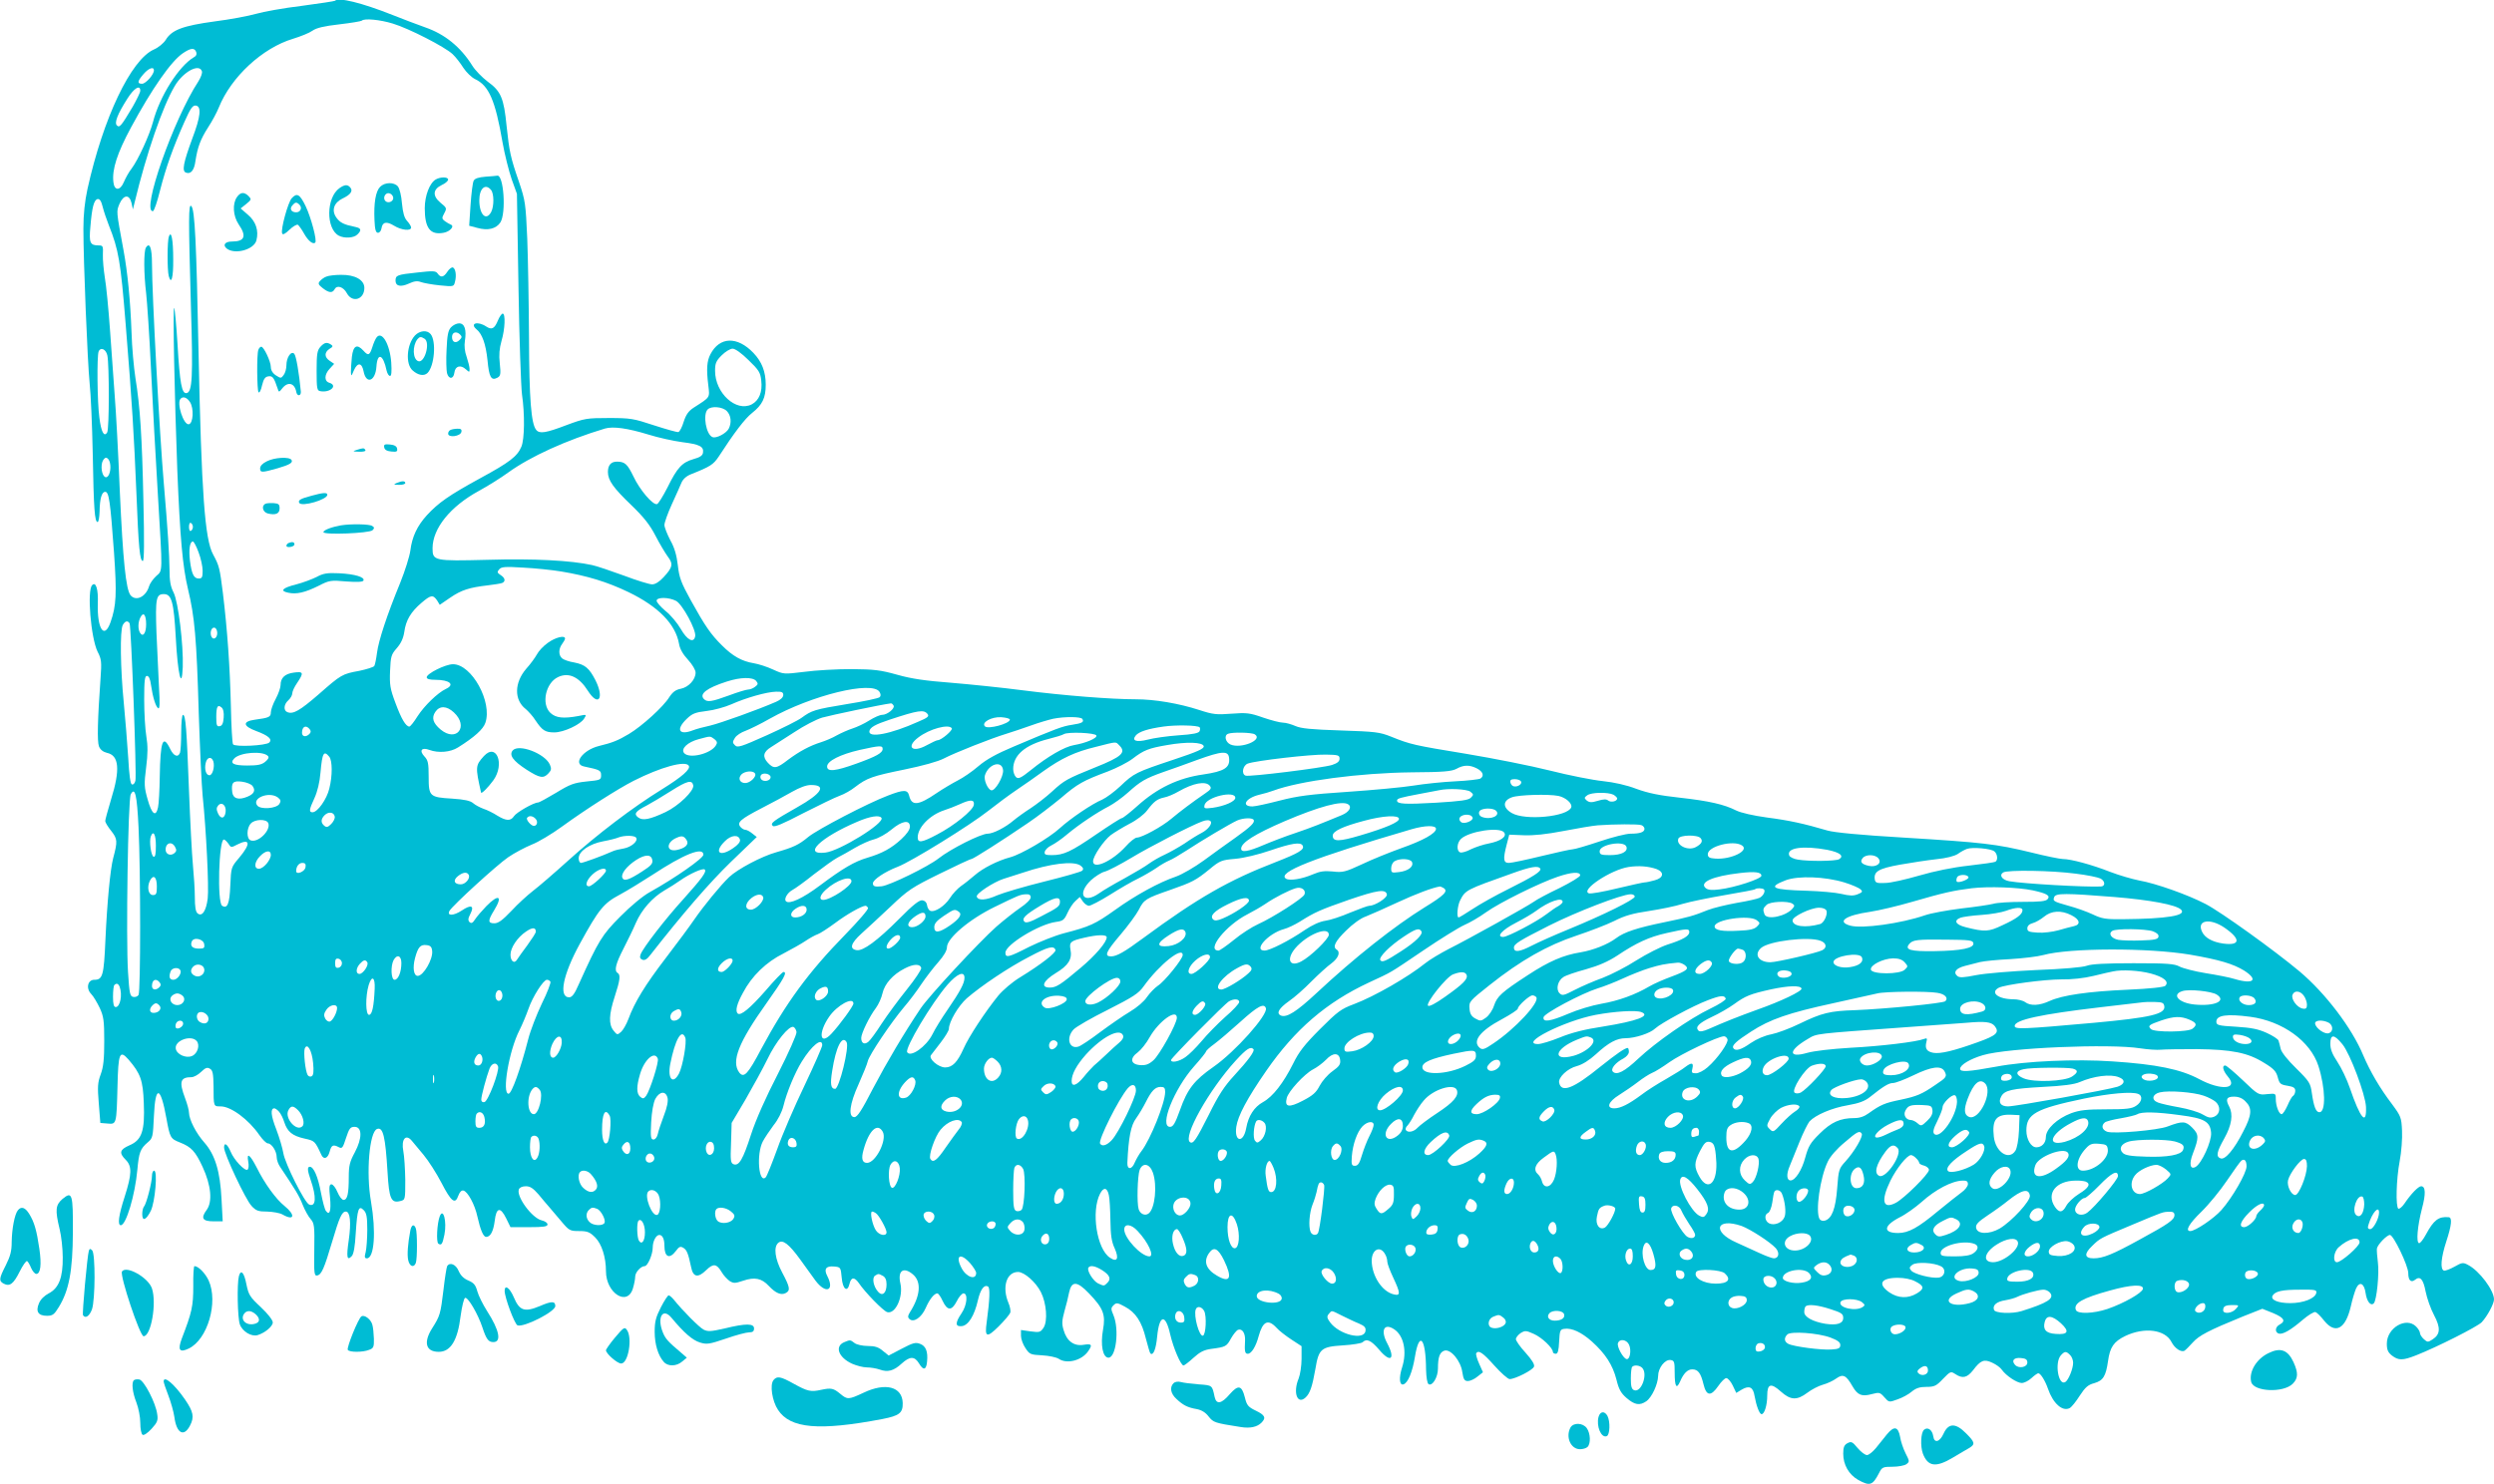 <?xml version="1.0" standalone="no"?>
<!DOCTYPE svg PUBLIC "-//W3C//DTD SVG 20010904//EN"
 "http://www.w3.org/TR/2001/REC-SVG-20010904/DTD/svg10.dtd">
<svg version="1.0" xmlns="http://www.w3.org/2000/svg"
 width="1280pt" height="762pt" viewBox="0 0 1280 762"
 preserveAspectRatio="xMidYMid meet">
<g transform="translate(0,762) scale(0.1,-0.1)"
fill="#00bcd4" stroke="none">
<path d="M1719 7616 c-2 -2 -79 -14 -170 -26 -92 -11 -197 -30 -235 -41 -38
-11 -134 -29 -213 -39 -161 -22 -219 -43 -250 -94 -11 -18 -38 -40 -61 -50
-118 -52 -260 -351 -341 -716 -14 -65 -21 -130 -21 -205 0 -167 21 -682 32
-792 6 -54 13 -217 16 -363 5 -285 10 -350 25 -350 5 0 9 24 10 53 1 67 11
102 29 102 19 0 26 -47 45 -310 15 -215 12 -275 -18 -360 -32 -90 -69 -33 -65
97 3 73 -10 114 -29 94 -27 -27 -7 -270 28 -342 20 -38 21 -53 15 -136 -15
-212 -18 -324 -8 -350 7 -17 21 -28 41 -33 62 -13 69 -85 21 -239 -16 -54 -30
-104 -30 -111 0 -7 14 -30 31 -51 32 -41 33 -53 10 -139 -15 -58 -31 -223 -40
-421 -8 -183 -14 -204 -57 -204 -34 0 -44 -44 -16 -73 12 -12 31 -45 44 -72
20 -43 23 -66 23 -170 0 -91 -4 -132 -18 -170 -16 -43 -17 -65 -10 -150 l8
-100 37 -3 c46 -4 46 -6 51 191 4 172 11 189 57 137 61 -71 74 -106 78 -223 6
-143 -10 -190 -74 -217 -50 -22 -54 -39 -19 -74 33 -33 32 -73 -5 -189 -31
-96 -38 -147 -20 -147 27 0 73 154 85 285 8 89 15 108 54 141 25 21 26 28 31
135 7 160 34 155 64 -12 18 -100 21 -105 69 -124 59 -23 80 -46 117 -126 44
-95 51 -179 21 -220 -32 -43 -22 -59 35 -59 l47 0 -6 113 c-7 143 -33 228 -87
290 -44 49 -79 119 -80 154 0 13 -9 46 -20 75 -32 85 -25 108 33 108 11 0 34
12 49 27 23 22 32 25 46 16 14 -8 17 -26 18 -89 0 -107 0 -104 37 -104 52 0
143 -67 198 -147 17 -24 36 -43 44 -43 19 0 45 -40 45 -70 0 -14 8 -37 18 -51
79 -118 97 -147 115 -193 11 -28 30 -62 41 -74 19 -22 21 -35 19 -159 -2 -121
0 -134 15 -131 22 4 36 36 76 171 38 129 51 157 71 157 22 0 28 -55 15 -146
-13 -89 -9 -108 15 -83 10 10 17 48 21 121 8 123 15 142 41 115 14 -14 18 -34
18 -100 0 -45 -4 -97 -8 -114 -7 -26 -6 -33 6 -33 38 0 48 137 21 292 -26 147
-8 357 31 372 31 12 43 -38 54 -222 8 -136 18 -160 65 -148 26 6 26 7 26 109
-1 56 -5 122 -10 147 -12 62 13 91 44 53 8 -10 35 -42 60 -72 25 -30 66 -94
91 -142 51 -99 71 -114 87 -68 7 19 16 29 26 27 22 -4 59 -72 72 -133 16 -71
31 -105 45 -105 22 0 37 28 44 82 8 70 29 74 59 13 l22 -45 95 0 c75 0 95 3
95 14 0 8 -13 17 -30 21 -49 11 -131 122 -117 159 4 10 18 16 36 16 22 0 37
-10 65 -42 19 -24 44 -52 54 -64 10 -12 38 -44 62 -73 41 -49 45 -51 93 -51
42 0 54 -5 82 -33 33 -33 55 -101 55 -173 0 -114 112 -184 139 -86 6 20 11 46
11 58 0 22 29 54 49 54 15 0 41 60 41 95 0 33 17 65 34 65 16 0 26 -21 26 -55
0 -59 26 -71 59 -27 16 22 23 25 38 16 18 -11 25 -28 40 -99 10 -52 35 -57 77
-16 37 36 54 34 80 -10 9 -16 28 -36 40 -45 21 -13 28 -13 70 1 59 20 95 13
132 -27 35 -37 63 -49 87 -36 24 13 22 29 -18 104 -38 71 -46 133 -20 154 22
18 54 -6 112 -86 26 -37 62 -85 78 -108 53 -71 100 -53 61 23 -19 36 -7 53 35
49 33 -3 34 -4 39 -58 5 -59 29 -77 40 -31 8 35 25 36 47 5 33 -49 125 -143
146 -150 42 -13 84 78 68 147 -15 66 16 88 65 46 44 -38 38 -109 -16 -194 -11
-18 -12 -25 -3 -34 21 -21 62 6 84 56 20 46 44 75 60 75 5 0 17 -17 26 -37 25
-53 47 -54 73 -4 11 23 27 41 35 41 24 0 18 -61 -10 -102 -34 -50 -33 -70 2
-66 33 4 64 54 82 133 13 56 32 82 52 70 11 -7 9 -64 -7 -183 -11 -78 0 -82
61 -22 30 30 57 62 60 71 3 8 -1 32 -10 52 -33 80 -9 157 50 157 32 0 91 -52
117 -103 29 -57 36 -149 14 -183 -16 -24 -21 -25 -67 -19 l-49 7 0 -30 c0 -16
10 -44 23 -63 21 -32 26 -34 86 -37 35 -2 73 -10 85 -18 41 -28 117 -9 150 38
24 34 20 41 -23 34 -49 -8 -86 19 -102 75 -10 32 -9 49 4 97 9 31 20 75 24 97
13 60 41 59 102 -5 74 -77 86 -109 72 -187 -14 -78 -1 -143 28 -143 39 0 56
144 26 217 -14 33 -14 38 0 52 14 14 20 14 58 -7 55 -29 87 -77 108 -164 10
-38 20 -73 23 -76 15 -14 29 22 35 87 11 113 43 118 67 10 16 -69 54 -158 68
-159 5 0 28 18 51 39 33 30 54 41 91 46 75 10 79 12 102 54 12 21 28 41 36 44
21 8 38 -17 36 -55 -3 -55 -1 -68 14 -68 19 0 42 38 56 91 21 76 48 89 91 43
13 -15 48 -42 77 -61 l52 -34 0 -65 c0 -35 -7 -81 -15 -101 -30 -72 -7 -136
35 -98 23 21 35 56 51 147 17 103 29 114 140 121 51 3 97 11 102 16 21 21 44
10 86 -39 58 -69 84 -48 41 33 -36 67 -17 107 35 73 50 -33 67 -115 41 -196
-17 -52 -14 -94 7 -87 23 7 46 63 59 142 22 135 56 96 57 -67 1 -39 6 -70 13
-74 19 -12 48 35 48 80 0 59 9 84 33 92 32 10 84 -52 92 -110 6 -38 11 -46 29
-46 11 0 34 10 49 23 l28 22 -20 45 c-11 24 -17 48 -15 52 12 19 34 4 93 -62
34 -38 70 -70 79 -70 28 0 119 46 125 64 4 11 -10 34 -43 71 -28 30 -50 62
-50 70 0 8 11 22 24 31 23 14 28 14 68 -4 41 -18 98 -72 98 -93 0 -5 7 -9 15
-9 10 0 15 16 17 63 3 56 5 62 26 65 39 6 89 -18 142 -65 70 -63 107 -121 126
-195 12 -50 23 -70 52 -95 42 -36 67 -40 101 -17 29 20 60 88 61 130 0 41 35
86 64 82 19 -3 21 -9 21 -65 0 -71 9 -87 27 -47 18 43 39 64 63 64 30 0 44
-19 58 -77 15 -61 38 -63 76 -8 15 22 33 40 41 40 8 0 23 -17 33 -38 l18 -38
28 17 c39 23 59 13 66 -33 9 -50 25 -93 36 -93 15 0 29 47 29 96 0 60 19 66
70 20 50 -45 83 -46 136 -6 21 16 57 35 79 41 22 6 53 20 69 32 35 25 51 17
83 -39 27 -47 48 -55 100 -41 38 10 42 9 64 -16 24 -27 24 -27 68 -11 24 8 57
26 73 40 22 18 41 24 75 24 41 0 51 5 85 41 38 39 40 40 63 25 37 -25 61 -19
91 19 39 52 57 59 99 39 20 -9 42 -25 49 -36 22 -31 78 -68 102 -68 13 0 35
11 50 25 15 14 31 25 35 25 12 0 36 -39 50 -80 26 -75 74 -118 111 -99 10 5
33 34 52 64 28 43 43 56 74 64 46 13 60 36 71 113 10 72 29 100 88 129 98 47
205 34 238 -31 17 -33 50 -54 67 -44 6 4 25 23 42 42 32 36 82 62 256 133
l101 40 55 -22 c57 -24 67 -41 34 -59 -23 -12 -26 -38 -6 -46 20 -7 61 16 124
70 29 25 59 43 66 40 8 -3 28 -23 45 -45 57 -70 109 -42 136 74 8 37 21 78 27
92 18 39 42 27 49 -23 6 -43 26 -69 42 -53 15 15 29 155 21 211 -4 30 -6 62
-5 70 3 20 51 70 67 70 18 0 94 -158 94 -196 0 -37 14 -51 35 -34 26 21 42 3
54 -60 7 -35 26 -89 43 -121 35 -66 33 -99 -7 -125 -24 -16 -27 -15 -45 1 -11
10 -20 24 -20 32 0 7 -9 22 -20 33 -51 51 -150 -7 -150 -88 0 -32 6 -45 26
-61 34 -26 55 -26 124 1 107 42 315 147 337 170 29 31 63 95 63 117 0 47 -75
147 -133 177 -26 14 -31 13 -70 -9 -23 -13 -48 -22 -54 -20 -20 7 -15 66 12
149 28 85 31 123 13 125 -52 5 -77 -14 -117 -88 -14 -26 -30 -47 -36 -45 -15
4 -8 86 15 176 21 78 19 116 -4 116 -14 0 -52 -39 -85 -88 -12 -18 -27 -30
-32 -27 -14 10 -11 150 7 244 9 47 14 117 12 156 -3 68 -6 75 -51 136 -64 84
-113 169 -148 251 -58 140 -194 319 -327 431 -129 108 -403 305 -482 346 -90
47 -255 106 -342 121 -35 7 -101 26 -148 44 -94 37 -202 66 -243 66 -14 0 -88
15 -164 34 -177 43 -245 51 -653 76 -222 13 -354 26 -390 36 -122 36 -201 53
-311 67 -72 10 -133 24 -158 36 -61 31 -138 49 -291 66 -101 11 -161 23 -221
45 -52 20 -116 34 -173 40 -50 5 -172 29 -271 54 -99 25 -292 63 -430 86 -268
44 -286 48 -385 88 -60 24 -81 26 -260 32 -151 5 -203 10 -232 23 -21 9 -49
17 -63 17 -15 0 -61 12 -102 26 -68 24 -85 26 -163 20 -76 -6 -95 -4 -165 19
-105 34 -229 55 -326 55 -125 0 -368 19 -579 46 -107 14 -274 31 -370 39 -130
10 -201 20 -275 41 -86 24 -118 28 -235 29 -74 0 -183 -6 -241 -14 -107 -13
-107 -13 -162 12 -30 14 -74 28 -98 32 -62 10 -109 37 -163 91 -58 57 -88 101
-161 233 -49 89 -59 115 -66 178 -6 52 -17 91 -39 130 -16 31 -30 66 -30 78 0
12 17 60 38 106 21 46 44 97 50 112 8 18 26 34 50 43 98 39 113 49 140 89 79
122 135 196 172 225 53 42 70 77 70 145 0 67 -20 118 -63 163 -83 87 -174 84
-221 -7 -18 -34 -21 -76 -11 -157 8 -68 12 -61 -75 -117 -26 -17 -39 -35 -51
-72 -8 -27 -20 -50 -27 -53 -6 -2 -62 14 -124 34 -106 35 -121 38 -233 38
-114 0 -125 -2 -219 -37 -105 -40 -137 -45 -154 -24 -26 31 -36 159 -37 472
-1 176 -5 406 -9 510 -8 180 -10 195 -42 290 -44 127 -50 156 -64 288 -14 143
-29 179 -97 228 -29 22 -65 59 -79 82 -60 96 -141 162 -243 197 -42 15 -116
43 -166 63 -159 63 -277 92 -296 73z m297 -117 c83 -25 268 -120 307 -157 16
-15 40 -46 55 -70 15 -23 42 -49 60 -58 71 -33 104 -109 141 -324 11 -63 33
-149 47 -190 l27 -75 8 -480 c4 -264 13 -511 18 -550 15 -101 13 -230 -3 -268
-21 -50 -60 -80 -211 -162 -161 -88 -215 -126 -274 -190 -50 -55 -76 -110 -85
-182 -4 -29 -27 -103 -52 -165 -69 -168 -111 -297 -119 -359 -4 -31 -10 -61
-14 -68 -4 -6 -39 -17 -77 -25 -88 -16 -93 -19 -209 -121 -96 -83 -130 -103
-160 -91 -21 8 -19 40 5 61 11 10 20 26 20 35 0 10 11 34 25 54 35 52 33 60
-17 53 -46 -6 -68 -27 -68 -64 0 -13 -11 -45 -25 -71 -14 -26 -25 -57 -25 -69
0 -24 -9 -28 -83 -38 -64 -9 -60 -33 8 -58 62 -23 84 -42 67 -59 -16 -16 -177
-24 -186 -9 -4 6 -9 93 -11 194 -5 206 -18 392 -41 582 -16 128 -19 141 -50
198 -43 78 -60 316 -75 1037 -11 566 -19 734 -37 752 -15 15 -15 -60 -2 -520
11 -358 7 -434 -22 -440 -25 -5 -35 48 -47 252 -6 99 -14 182 -17 185 -8 7 2
-462 16 -834 14 -343 27 -493 55 -610 34 -141 44 -252 55 -635 6 -184 15 -375
20 -425 18 -172 33 -471 26 -528 -8 -64 -29 -95 -52 -76 -10 8 -14 34 -14 83
0 39 -5 114 -10 166 -5 52 -14 223 -20 380 -12 320 -17 390 -31 390 -5 0 -9
-40 -9 -89 0 -49 -3 -96 -6 -105 -10 -27 -33 -18 -51 20 -37 76 -50 40 -53
-141 -1 -71 -5 -143 -9 -160 -11 -52 -32 -35 -53 40 -18 63 -19 79 -8 165 9
70 9 112 1 160 -6 36 -11 120 -11 188 0 99 3 122 14 122 10 0 17 -16 21 -47 9
-62 24 -111 37 -119 8 -5 9 26 4 107 -3 63 -9 189 -13 281 -6 176 -2 198 38
198 40 0 51 -41 61 -221 10 -190 31 -278 36 -154 4 114 -23 335 -47 383 -16
31 -21 60 -21 119 -1 77 -9 205 -29 438 -22 255 -61 975 -61 1132 0 80 -12
112 -31 82 -12 -19 -11 -136 1 -234 5 -44 17 -219 25 -390 8 -170 24 -458 35
-640 25 -419 26 -391 -9 -423 -16 -15 -32 -38 -36 -52 -16 -54 -67 -79 -95
-46 -24 30 -39 180 -55 531 -8 198 -20 419 -26 490 -5 72 -16 222 -24 335 -8
113 -20 237 -27 275 -6 39 -11 91 -10 118 2 43 0 47 -20 47 -46 0 -52 12 -44
97 8 98 18 137 37 141 11 2 19 -11 26 -40 6 -24 20 -65 31 -93 51 -128 61
-186 87 -510 34 -418 42 -558 55 -865 11 -284 18 -350 33 -350 7 0 8 99 3 308
-7 332 -17 484 -41 632 -8 52 -18 158 -20 235 -6 162 -20 306 -41 420 -38 206
-37 198 -21 238 21 48 51 51 62 5 l7 -33 10 40 c59 245 142 487 204 592 42 73
125 119 140 78 4 -9 -5 -32 -18 -53 -128 -195 -295 -673 -233 -666 6 1 22 48
36 105 30 118 68 224 125 352 32 72 43 87 59 85 30 -4 25 -56 -18 -169 -46
-125 -54 -167 -33 -175 25 -10 43 12 49 59 11 72 26 112 65 173 21 32 46 79
55 102 63 157 224 306 381 353 39 12 84 30 99 41 21 15 60 24 138 33 61 7 113
16 116 19 13 13 94 5 159 -15z m-1009 -146 c4 -11 0 -21 -12 -27 -77 -45 -176
-201 -210 -333 -18 -67 -76 -194 -110 -239 -13 -16 -30 -47 -39 -68 -19 -46
-49 -47 -54 -1 -8 65 20 150 90 280 108 200 207 342 267 382 40 27 59 29 68 6z
m-217 -94 c0 -22 -42 -69 -61 -69 -26 0 -24 13 7 49 26 31 54 41 54 20z m-70
-105 c0 -8 -18 -45 -39 -82 -59 -99 -67 -109 -81 -96 -14 14 3 58 54 138 34
54 66 73 66 40z m-169 -1359 c10 -48 10 -379 -1 -395 -16 -26 -31 3 -40 76
-11 80 -13 315 -4 339 10 25 38 13 45 -20z m3291 -24 c53 -51 61 -64 65 -105
7 -58 -11 -102 -49 -122 -80 -41 -188 58 -188 172 0 39 5 51 34 80 19 19 44
34 56 34 13 0 46 -23 82 -59z m-2867 -215 c21 -32 17 -110 -6 -114 -27 -5 -64
110 -42 131 13 14 33 6 48 -17z m2755 -46 c22 -22 26 -60 10 -91 -13 -24 -64
-51 -83 -43 -33 12 -51 116 -25 142 19 19 76 14 98 -8z m-402 -121 c51 -16
129 -33 174 -39 88 -11 111 -22 106 -54 -2 -15 -16 -24 -49 -33 -58 -17 -83
-43 -133 -145 -23 -45 -47 -84 -54 -86 -21 -6 -88 72 -121 142 -31 64 -44 76
-85 76 -30 0 -46 -18 -46 -53 0 -43 28 -82 122 -172 62 -60 93 -99 122 -155
21 -41 50 -89 63 -107 29 -38 26 -55 -21 -106 -22 -24 -43 -37 -59 -37 -14 0
-79 20 -145 45 -66 24 -139 49 -163 54 -109 24 -300 34 -538 27 -273 -7 -281
-5 -281 59 0 102 91 215 238 295 46 25 113 67 150 94 115 83 298 166 497 226
42 12 115 2 223 -31z m-2764 -144 c8 -33 -3 -75 -20 -75 -17 0 -28 42 -20 75
4 14 13 25 20 25 8 0 17 -11 20 -25z m426 -330 c0 -8 -4 -17 -10 -20 -6 -4
-10 5 -10 20 0 15 4 24 10 20 6 -3 10 -12 10 -20z m29 -130 c12 -31 21 -74 21
-95 0 -33 -3 -40 -20 -40 -25 0 -36 22 -45 91 -7 57 -1 99 15 99 5 0 18 -25
29 -55z m1862 -99 c132 -22 235 -53 345 -106 153 -74 241 -164 259 -265 4 -26
20 -54 46 -82 23 -25 39 -53 39 -66 0 -36 -36 -75 -76 -83 -26 -5 -41 -16 -59
-43 -30 -49 -139 -148 -207 -189 -57 -34 -85 -45 -155 -62 -83 -21 -135 -93
-75 -105 81 -17 87 -20 87 -45 0 -24 -4 -25 -75 -32 -65 -7 -84 -14 -156 -58
-45 -27 -87 -50 -93 -50 -22 0 -111 -51 -123 -70 -17 -26 -40 -25 -86 3 -20
13 -52 29 -71 35 -19 7 -43 20 -53 29 -14 12 -44 19 -107 23 -116 7 -121 11
-121 113 0 69 -3 84 -22 104 -28 30 -14 48 26 33 46 -17 108 -12 147 13 83 52
129 93 140 126 37 107 -70 301 -166 301 -39 0 -135 -48 -135 -67 0 -9 15 -13
44 -13 75 0 102 -25 54 -47 -42 -20 -110 -86 -145 -140 -18 -29 -37 -53 -42
-53 -18 0 -41 39 -71 120 -28 74 -31 95 -28 166 3 74 6 84 34 116 22 25 34 51
39 84 8 60 34 103 88 149 48 41 59 43 80 13 l14 -23 54 37 c57 39 98 52 193
63 33 4 65 9 73 12 19 8 16 26 -8 41 -17 11 -19 16 -7 29 11 13 29 15 123 9
60 -3 148 -12 196 -20z m589 -151 c32 -17 104 -149 98 -181 -7 -38 -41 -21
-74 37 -18 31 -53 73 -79 93 -25 21 -45 44 -45 52 0 19 62 19 100 -1z m-2720
-120 c0 -45 -16 -68 -31 -44 -12 19 -11 56 2 80 15 30 29 13 29 -36z m-85 5
c8 -14 37 -780 30 -808 -3 -13 -11 -22 -18 -19 -8 2 -14 47 -19 138 -5 74 -15
202 -23 284 -17 173 -20 367 -5 396 12 21 25 25 35 9z m450 -50 c0 -27 -22
-39 -31 -16 -8 22 3 49 19 43 6 -2 12 -14 12 -27z m2766 -246 c11 -14 10 -18
-6 -30 -10 -8 -26 -14 -35 -14 -9 0 -53 -13 -98 -30 -90 -33 -112 -36 -129
-19 -26 26 14 57 117 90 71 23 133 24 151 3z m633 -56 c7 -12 7 -21 1 -27 -6
-6 -82 -22 -170 -36 -164 -27 -179 -32 -231 -70 -17 -13 -97 -53 -179 -90
-132 -59 -150 -65 -163 -51 -13 13 -13 17 0 38 8 13 33 29 54 36 21 8 77 35
124 62 215 121 527 197 564 138z m-494 -16 c0 -12 -14 -25 -37 -35 -94 -41
-284 -109 -338 -122 -33 -7 -73 -18 -88 -24 -72 -28 -90 3 -33 58 29 28 44 34
103 41 37 4 94 20 126 34 76 34 182 64 230 65 30 1 37 -3 37 -17z m566 -54 c9
-14 -32 -48 -59 -48 -11 0 -41 -13 -66 -29 -25 -16 -64 -34 -86 -41 -22 -7
-58 -23 -80 -35 -22 -13 -58 -28 -80 -35 -58 -18 -112 -47 -171 -91 -59 -46
-73 -47 -103 -15 -29 31 -24 56 17 81 18 11 72 46 120 77 48 32 112 65 142 74
42 12 308 68 352 73 4 1 10 -4 14 -11z m-3438 -62 c-2 -29 -8 -42 -20 -44 -15
-3 -18 4 -18 46 0 55 7 67 27 50 9 -7 13 -26 11 -52z m1181 27 c79 -73 14
-156 -68 -88 -39 33 -47 60 -27 90 22 33 58 32 95 -2z m2431 -8 c10 -12 3 -19
-47 -40 -142 -64 -258 -86 -251 -48 4 19 30 34 103 58 148 49 176 53 195 30z
m423 -30 c-3 -21 -112 -50 -128 -34 -20 20 34 50 84 47 25 -2 45 -7 44 -13z
m372 4 c10 -16 -1 -22 -53 -30 -48 -7 -81 -19 -300 -112 -88 -37 -140 -66
-180 -100 -31 -27 -79 -60 -107 -74 -27 -14 -76 -43 -107 -64 -95 -65 -129
-68 -142 -14 -8 32 -27 32 -108 1 -104 -39 -364 -175 -410 -213 -48 -40 -76
-53 -163 -78 -76 -21 -200 -87 -243 -128 -44 -42 -130 -147 -179 -218 -21 -31
-86 -119 -145 -196 -108 -141 -161 -228 -193 -315 -10 -26 -26 -55 -37 -65
-19 -17 -21 -17 -39 6 -26 32 -24 83 6 175 27 83 31 111 15 121 -19 11 -10 47
29 123 22 43 51 102 64 133 30 69 85 131 146 167 25 14 62 38 82 52 48 34 117
65 126 56 11 -11 -14 -45 -108 -150 -94 -103 -208 -251 -221 -285 -6 -16 -3
-23 9 -28 12 -5 25 3 42 26 166 212 301 368 411 475 l134 129 -23 18 c-13 11
-29 19 -36 19 -7 0 -18 7 -25 15 -19 23 1 40 109 96 53 27 123 65 156 84 39
22 73 35 97 35 82 0 56 -43 -70 -114 -125 -71 -140 -82 -126 -96 8 -8 51 10
156 65 81 41 165 82 188 90 23 8 58 28 78 44 61 47 90 57 252 90 97 20 173 41
204 57 55 29 242 103 321 127 28 9 84 27 125 42 41 15 93 30 115 35 60 12 143
11 150 -1z m602 -43 c3 -3 3 -12 0 -19 -4 -11 -34 -17 -109 -22 -57 -4 -127
-14 -157 -22 -59 -15 -84 -6 -62 21 16 20 64 35 143 46 63 9 175 7 185 -4z
m-4568 -9 c8 -10 7 -17 -1 -25 -18 -18 -38 -14 -38 6 0 32 20 42 39 19z m3296
4 c6 -10 -54 -61 -72 -61 -6 0 -31 -12 -57 -26 -74 -41 -108 -9 -43 40 57 44
157 71 172 47z m742 -37 c5 -14 -55 -39 -114 -49 -49 -8 -137 -59 -223 -129
-50 -40 -63 -46 -75 -36 -8 7 -15 26 -15 42 0 71 61 124 180 154 36 9 72 20
80 25 21 13 163 7 167 -7z m813 6 c45 -28 -71 -76 -125 -52 -26 12 -34 47 -12
55 22 9 122 7 137 -3z m-2774 -24 c15 -12 17 -19 8 -33 -26 -43 -137 -70 -163
-39 -18 22 18 56 74 71 64 17 58 17 81 1z m2078 -32 c38 -37 14 -59 -124 -114
-143 -58 -157 -65 -220 -123 -30 -28 -80 -66 -110 -86 -30 -19 -70 -48 -88
-63 -42 -36 -105 -68 -133 -68 -35 0 -190 -78 -252 -127 -55 -43 -250 -138
-292 -143 -35 -4 -45 0 -45 15 0 19 62 60 127 85 69 26 373 214 466 288 43 34
108 82 145 107 37 25 99 68 137 96 94 67 162 99 270 125 110 28 100 27 119 8z
m434 -5 c2 -13 -32 -28 -155 -69 -192 -64 -203 -69 -273 -136 -31 -29 -73 -60
-93 -69 -51 -21 -162 -96 -218 -147 -56 -51 -198 -134 -254 -149 -64 -17 -141
-56 -182 -92 -21 -18 -53 -44 -71 -56 -18 -13 -44 -41 -57 -62 -26 -40 -77
-74 -100 -65 -7 2 -15 15 -17 28 -2 15 -11 24 -24 26 -16 2 -48 -23 -120 -96
-112 -112 -184 -165 -217 -160 -39 6 -31 35 24 85 30 27 97 89 150 139 89 85
109 98 251 168 85 42 158 76 164 76 10 1 155 93 290 185 49 33 124 91 169 128
85 73 113 89 242 137 44 17 101 46 126 65 57 44 83 54 177 70 101 18 184 15
188 -6z m-1648 -14 c0 -20 -31 -38 -134 -75 -108 -39 -151 -44 -151 -15 0 28
67 62 167 85 104 23 118 24 118 5z m-3155 -36 c7 -7 2 -17 -14 -30 -18 -15
-39 -19 -92 -19 -71 0 -92 11 -66 37 31 31 146 39 172 12z m4933 -10 c6 -50
-24 -69 -133 -85 -128 -18 -236 -70 -337 -161 -39 -35 -75 -63 -80 -63 -6 0
-65 -38 -131 -83 -131 -90 -168 -107 -229 -107 -32 0 -39 3 -36 17 2 10 17 25
34 33 17 8 53 33 80 56 61 51 155 114 214 144 25 13 70 45 100 72 63 57 89 72
179 104 36 12 116 41 176 63 127 46 159 48 163 10z m-4618 6 c16 -20 17 -97 0
-164 -13 -54 -60 -121 -86 -121 -19 0 -18 13 10 73 15 33 27 81 31 132 9 101
17 114 45 80z m5185 -10 c0 -14 -11 -23 -38 -32 -45 -15 -426 -62 -444 -55
-23 8 -15 52 11 62 40 15 325 48 401 46 63 -1 70 -3 70 -21z m-5780 -14 c8
-27 -4 -71 -20 -71 -18 0 -27 32 -19 64 7 30 30 34 39 7z m2440 -22 c11 -17
-34 -57 -139 -122 -146 -90 -332 -231 -480 -365 -72 -65 -153 -135 -181 -156
-27 -21 -77 -66 -110 -102 -46 -48 -67 -64 -88 -64 -33 0 -34 13 -2 65 47 76
25 88 -39 23 -23 -24 -49 -54 -58 -68 -12 -19 -19 -22 -28 -14 -9 9 -8 19 4
42 22 43 4 50 -45 17 -41 -27 -77 -28 -62 -1 16 28 244 236 301 275 32 22 87
51 121 65 34 13 104 55 156 93 124 90 286 193 366 234 140 71 267 106 284 78z
m1613 -22 c4 -33 -42 -111 -61 -104 -19 6 -39 55 -32 77 19 59 87 78 93 27z
m2432 8 c31 -16 39 -38 18 -52 -7 -4 -65 -11 -128 -14 -63 -3 -160 -13 -215
-22 -55 -9 -207 -23 -337 -32 -195 -13 -257 -21 -350 -45 -62 -16 -125 -30
-140 -30 -60 0 -35 43 35 60 23 5 56 15 72 21 135 50 443 91 710 94 165 1 205
5 230 18 37 21 68 21 105 2z m-3705 -26 c10 -15 -25 -49 -50 -49 -29 0 -39 25
-19 45 18 17 60 20 69 4z m80 -19 c0 -18 -33 -26 -47 -12 -6 6 -7 15 -3 22 10
16 50 8 50 -10z m3851 -21 c8 -13 -15 -30 -36 -26 -8 1 -16 10 -18 20 -3 12 3
17 22 17 14 0 28 -5 32 -11z m-6510 -24 c17 -23 8 -41 -26 -55 -45 -19 -74
-10 -78 23 -6 50 4 60 50 54 23 -3 48 -13 54 -22z m2262 3 c5 -28 -75 -105
-142 -137 -81 -38 -117 -45 -140 -28 -25 18 -15 32 42 61 26 14 83 48 127 76
82 52 107 58 113 28z m2651 -2 c10 -12 6 -19 -22 -38 -66 -45 -131 -94 -175
-131 -47 -40 -151 -97 -177 -97 -9 0 -35 -20 -57 -45 -69 -76 -168 -121 -168
-77 0 27 54 106 91 135 19 14 62 40 96 58 36 18 75 48 90 68 35 46 51 59 88
67 17 3 50 17 74 31 75 43 139 55 160 29z m1337 -30 c17 -14 18 -16 3 -31 -12
-13 -51 -18 -179 -26 -158 -9 -200 -7 -200 11 0 11 15 15 115 34 44 8 89 17
100 19 49 11 142 6 161 -7z m-6835 -183 c11 -227 11 -845 0 -861 -5 -8 -17
-12 -27 -10 -17 3 -20 17 -27 128 -11 169 0 886 14 912 22 41 32 -3 40 -169z
m7570 167 c10 -6 19 -15 19 -19 0 -15 -32 -22 -46 -11 -9 8 -24 8 -53 -1 -33
-10 -43 -9 -57 1 -14 13 -14 15 2 27 21 16 107 17 135 3z m-6855 -14 c15 -12
17 -18 8 -33 -15 -24 -95 -30 -113 -9 -32 38 60 75 105 42z m4914 -2 c0 -18
-54 -42 -116 -51 -42 -5 -46 -4 -42 13 7 42 158 78 158 38z m1658 10 c38 -8
73 -39 66 -59 -19 -48 -236 -69 -305 -29 -48 28 -47 64 1 81 37 13 187 17 238
7z m-3000 -46 c-4 -28 -100 -106 -188 -152 -79 -42 -100 -45 -100 -15 0 51 62
115 135 139 22 7 58 21 80 31 56 26 77 25 73 -3z m-3840 -36 c-4 -35 -25 -39
-39 -8 -9 20 -9 29 1 41 18 21 42 0 38 -33z m5761 39 c21 -13 6 -39 -31 -55
-114 -47 -153 -63 -238 -92 -52 -17 -127 -46 -167 -63 -77 -33 -113 -39 -113
-18 0 31 70 75 223 141 178 76 294 107 326 87z m759 -33 c25 -25 -27 -49 -72
-32 -19 7 -21 30 -3 37 23 10 63 7 75 -5z m-5960 -30 c2 -9 -6 -26 -18 -38
-17 -17 -24 -19 -36 -9 -18 15 -18 34 2 54 20 20 48 16 52 -7z m5840 -6 c4
-14 -36 -32 -55 -25 -7 3 -13 11 -13 18 0 25 60 32 68 7z m-4808 -7 c12 -14 6
-35 -10 -35 -14 0 -41 31 -35 41 9 14 31 11 45 -6z m1774 6 c17 -27 -216 -170
-288 -178 -120 -14 -25 78 163 158 67 29 115 36 125 20z m2656 -5 c0 -17 -67
-46 -199 -85 -108 -32 -141 -33 -141 -1 0 23 51 47 160 76 99 27 180 31 180
10z m-746 -5 c8 -13 -14 -35 -94 -92 -41 -29 -114 -81 -161 -116 -48 -35 -112
-72 -143 -83 -86 -29 -209 -96 -314 -172 -101 -72 -129 -85 -261 -119 -46 -12
-126 -44 -179 -70 -105 -54 -122 -58 -122 -30 0 41 172 146 259 158 37 5 43
10 60 47 10 22 28 50 41 61 l22 20 15 -22 c9 -13 23 -23 32 -23 9 0 57 25 107
56 49 31 114 69 144 83 30 15 73 40 95 55 22 16 51 32 65 38 14 5 54 29 90 52
76 50 224 138 260 154 30 13 77 15 84 3z m-5057 -17 c14 -37 -53 -103 -91 -88
-21 8 -21 62 1 86 20 23 81 25 90 2z m4836 10 c11 -12 -13 -43 -46 -60 -18 -9
-57 -33 -87 -54 -31 -20 -77 -46 -103 -58 -25 -11 -61 -32 -79 -45 -18 -14
-76 -48 -128 -77 -52 -28 -110 -62 -129 -76 -81 -57 -115 -3 -42 67 22 20 54
40 70 44 17 4 79 36 139 72 89 54 307 166 362 186 21 8 36 8 43 1z m-1543 -28
c0 -15 -16 -38 -44 -64 -51 -47 -99 -73 -173 -95 -68 -20 -126 -54 -245 -143
-88 -66 -157 -98 -174 -81 -12 11 7 44 33 58 15 8 65 44 111 81 47 36 101 75
120 85 20 10 61 33 91 51 31 18 75 38 97 43 23 6 63 28 89 50 55 46 95 52 95
15z m3754 8 c9 -3 16 -12 16 -19 0 -17 -23 -25 -72 -25 -22 0 -94 -18 -159
-40 -66 -22 -127 -40 -137 -40 -10 0 -82 -16 -161 -35 -78 -19 -153 -35 -167
-35 -28 0 -31 18 -11 95 l13 50 75 -3 c50 -2 116 5 204 22 72 14 150 27 175
29 82 6 208 7 224 1z m-1054 -19 c0 -23 -66 -60 -180 -100 -58 -21 -148 -57
-200 -82 -86 -40 -99 -43 -150 -37 -43 4 -65 1 -100 -14 -58 -25 -121 -35
-140 -23 -48 32 139 106 645 254 69 20 125 21 125 2z m349 -18 c17 -21 -16
-45 -77 -57 -28 -5 -70 -19 -93 -30 -22 -12 -47 -19 -55 -16 -20 8 -17 50 5
70 43 39 196 62 220 33z m-6919 -68 c0 -44 -3 -60 -12 -57 -13 5 -23 80 -14
104 13 34 26 10 26 -47z m2465 40 c11 -17 -25 -48 -64 -55 -20 -3 -45 -9 -56
-14 -53 -24 -153 -60 -163 -60 -7 0 -12 11 -12 24 0 36 56 74 126 87 33 6 68
15 79 20 29 11 83 11 90 -2z m259 -12 c14 -22 -7 -42 -52 -51 -55 -10 -53 42
3 64 25 11 36 8 49 -13z m274 1 c2 -10 -11 -26 -35 -42 -69 -48 -101 -22 -43
35 32 33 72 36 78 7z m4930 9 c13 -15 5 -30 -25 -46 -40 -21 -103 10 -89 44 7
19 99 21 114 2z m-7556 -28 c13 -21 15 -21 45 -5 67 34 72 6 11 -67 -42 -49
-42 -50 -46 -143 -4 -95 -15 -121 -42 -104 -26 16 -17 340 9 340 5 0 15 -10
23 -21z m-273 -18 c8 -14 7 -22 -4 -31 -19 -16 -45 -6 -45 18 0 36 33 45 49
13z m5786 9 c13 -21 -18 -39 -138 -86 -239 -92 -399 -183 -681 -391 -96 -71
-134 -92 -163 -93 -38 0 -27 24 48 112 39 46 81 103 94 128 26 52 36 58 160
101 114 40 132 49 202 106 54 45 63 48 133 54 44 4 119 22 180 43 108 37 154
44 165 26z m1662 -6 c10 -26 -25 -44 -84 -44 -46 0 -53 3 -53 20 0 35 124 56
137 24z m593 6 c41 -26 -54 -73 -135 -68 -32 2 -40 7 -40 23 0 40 130 74 175
45z m439 -23 c64 -13 87 -31 60 -48 -16 -10 -156 -12 -212 -2 -21 3 -41 13
-44 21 -16 40 71 52 196 29z m857 -8 c16 -13 19 -45 5 -53 -4 -3 -66 -12 -137
-20 -82 -9 -175 -28 -254 -51 -69 -20 -147 -38 -175 -38 -43 -2 -50 1 -53 18
-6 41 19 56 129 76 57 10 141 23 187 28 51 5 93 16 110 27 15 11 36 22 47 26
28 10 124 2 141 -13z m-8846 -18 c0 -26 -38 -71 -61 -71 -27 0 -24 35 6 65 29
30 55 32 55 6z m2220 1 c0 -18 -144 -119 -275 -192 -35 -19 -99 -72 -151 -125
-94 -94 -112 -123 -213 -347 -22 -51 -35 -68 -50 -68 -55 0 -32 116 55 275 97
177 122 208 205 252 39 21 114 67 168 102 161 106 261 146 261 103z m-262 -29
c3 -17 -9 -29 -51 -56 -69 -45 -95 -53 -103 -33 -8 20 22 59 71 91 47 30 79
30 83 -2z m6292 11 c21 -24 -9 -48 -49 -39 -37 8 -47 21 -31 40 16 20 64 19
80 -1z m-2393 -20 c9 -23 -19 -45 -66 -51 -39 -5 -41 -4 -41 20 0 14 8 31 18
36 27 16 82 13 89 -5z m-5679 -26 c-3 -23 -48 -41 -48 -20 0 24 14 42 32 42
14 0 19 -6 16 -22z m3978 8 c14 -11 16 -18 8 -26 -6 -6 -94 -31 -195 -56 -101
-25 -209 -57 -240 -70 -58 -26 -99 -29 -106 -7 -5 15 87 75 137 91 19 6 64 21
100 32 140 47 260 62 296 36z m2957 -18 c40 -16 35 -45 -10 -57 -21 -6 -44
-11 -52 -11 -7 0 -71 -14 -142 -31 -70 -17 -136 -29 -145 -25 -43 17 114 121
204 135 53 8 103 4 145 -11z m-598 3 c8 -14 -35 -41 -165 -106 -63 -31 -145
-77 -181 -101 -37 -24 -69 -44 -73 -44 -11 0 -6 61 8 88 27 53 30 54 266 138
97 35 134 41 145 25z m-4795 -11 c0 -14 -71 -80 -87 -80 -23 0 -14 31 18 61
30 28 69 39 69 19z m5930 -26 c0 -16 -138 -61 -215 -70 -38 -5 -59 -3 -70 6
-37 30 34 62 175 78 77 9 110 5 110 -14z m1612 11 c59 -7 116 -19 128 -25 25
-13 26 -40 3 -41 -76 -4 -399 14 -471 27 -37 7 -53 31 -31 45 22 14 252 10
371 -6z m-8247 -5 c11 -17 -15 -50 -40 -50 -34 0 -42 20 -15 42 25 20 46 23
55 8z m5705 -4 c0 -7 -48 -36 -106 -65 -59 -28 -119 -60 -133 -71 -36 -25
-334 -191 -436 -242 -44 -23 -98 -55 -120 -73 -88 -71 -262 -171 -366 -210
-67 -25 -84 -38 -175 -129 -80 -80 -108 -117 -137 -176 -50 -100 -104 -170
-155 -198 -45 -25 -75 -71 -86 -133 -14 -79 -62 -73 -51 6 8 56 55 145 154
288 147 212 308 351 527 453 124 58 96 41 281 166 87 59 181 117 208 129 28
12 78 41 111 65 68 49 276 152 369 183 71 24 115 27 115 7z m1993 -10 c2 -11
-51 -31 -60 -22 -3 3 -3 12 1 21 6 17 55 18 59 1z m-9298 -47 c0 -37 -3 -44
-20 -44 -24 0 -32 42 -15 75 18 33 35 18 35 -31z m8660 21 c39 -12 76 -28 84
-36 12 -11 10 -15 -15 -25 -22 -9 -42 -8 -84 2 -30 7 -109 14 -175 16 -181 5
-206 17 -110 54 65 24 201 19 300 -11z m-5095 6 c0 -25 -108 -96 -145 -96 -23
0 -18 24 13 52 54 50 132 76 132 44z m2325 -68 c-8 -20 -163 -119 -239 -153
-31 -14 -87 -50 -123 -80 -37 -30 -73 -55 -79 -55 -66 0 38 130 148 186 29 15
71 39 93 54 48 33 121 70 155 80 29 9 54 -9 45 -32z m714 33 c25 -16 4 -37
-97 -99 -155 -96 -359 -257 -556 -441 -101 -94 -151 -126 -181 -115 -27 11
-12 37 40 74 28 19 79 64 115 101 36 36 82 78 103 93 36 27 48 58 27 71 -22
14 -7 43 48 97 33 33 75 64 102 73 25 10 98 42 162 72 95 44 180 76 218 82 3
0 11 -3 19 -8z m3024 -12 c73 -16 91 -27 76 -45 -9 -11 -39 -14 -128 -14 -64
0 -132 -4 -151 -10 -19 -5 -93 -16 -165 -24 -71 -9 -155 -24 -186 -35 -122
-42 -323 -70 -383 -53 -72 20 -24 53 102 71 46 7 143 30 215 51 162 47 211 58
307 70 86 10 237 5 313 -11z m-1380 5 c9 -9 -3 -33 -22 -43 -9 -5 -61 -17
-116 -26 -55 -10 -122 -26 -150 -37 -74 -30 -99 -37 -225 -63 -137 -28 -204
-50 -245 -81 -44 -33 -118 -62 -183 -73 -88 -14 -162 -46 -269 -116 -137 -89
-159 -110 -175 -157 -7 -23 -26 -51 -41 -62 -26 -19 -30 -19 -55 -5 -20 11
-28 24 -30 51 -3 36 0 39 102 120 161 128 298 205 445 254 69 23 158 57 196
76 53 27 95 39 177 51 59 9 138 25 175 37 37 11 135 31 217 45 82 14 152 27
154 30 7 7 37 6 45 -1z m-1935 -26 c3 -17 -61 -58 -90 -58 -8 0 -51 -16 -98
-35 -46 -20 -104 -39 -128 -42 -28 -4 -66 -21 -106 -48 -77 -53 -179 -105
-206 -105 -60 0 19 88 99 110 20 5 57 23 83 39 76 48 103 60 252 112 146 50
188 56 194 27z m-3201 -14 c6 -19 -37 -64 -63 -64 -33 0 -32 32 3 60 27 21 54
23 60 4z m1373 -1 c0 -10 -23 -33 -53 -53 -28 -19 -84 -63 -123 -97 -90 -80
-347 -357 -389 -420 -86 -128 -174 -277 -244 -410 -59 -115 -81 -148 -96 -148
-33 0 -25 67 22 170 22 50 44 103 47 118 8 32 117 195 186 277 26 30 66 83 89
118 23 34 62 85 87 113 28 32 44 59 44 76 0 46 115 144 245 207 125 61 131 64
163 65 15 1 22 -5 22 -16z m3100 4 c0 -15 -160 -94 -340 -168 -69 -28 -154
-66 -189 -84 -62 -32 -91 -36 -91 -10 0 19 26 35 180 113 141 71 372 160 418
161 12 1 22 -5 22 -12z m2461 -2 c184 -15 318 -40 343 -65 30 -30 -70 -47
-299 -49 -87 -1 -107 2 -155 25 -30 14 -86 34 -124 44 -78 22 -81 24 -73 45 8
20 58 20 308 0z m-5411 -24 c0 -23 -8 -30 -98 -76 -54 -29 -76 -35 -84 -27
-16 16 3 35 81 82 73 44 101 50 101 21z m970 5 c0 -16 -75 -66 -134 -91 -28
-12 -42 -13 -50 -5 -18 18 5 43 74 77 70 35 110 42 110 19z m1610 -6 c0 -5
-10 -14 -21 -21 -12 -6 -40 -25 -63 -43 -51 -39 -198 -116 -221 -116 -38 0 -6
36 64 72 41 21 88 49 105 62 64 48 136 73 136 46z m1179 -9 c12 -8 12 -12 2
-24 -33 -41 -133 -62 -145 -31 -9 24 -8 31 10 48 17 18 109 22 133 7z m-5059
-31 c0 -21 -27 -40 -59 -40 -28 0 -27 25 1 44 31 22 58 20 58 -4z m315 9 c4
-6 -49 -67 -117 -137 -189 -193 -305 -352 -431 -587 -68 -129 -89 -152 -113
-121 -42 57 -4 154 140 356 90 127 108 160 87 160 -5 0 -47 -43 -92 -96 -79
-90 -128 -131 -143 -117 -13 13 -5 48 27 106 45 86 119 158 208 202 40 21 92
50 114 65 22 15 50 30 62 34 12 4 52 30 90 58 60 45 135 87 155 88 4 0 10 -5
13 -11z m4919 -14 c7 -20 -13 -64 -33 -69 -76 -21 -141 -12 -141 19 0 20 94
65 136 65 19 0 34 -6 38 -15z m1006 2 c0 -21 -29 -43 -103 -77 -71 -34 -90
-35 -189 -10 -52 13 -63 35 -25 49 12 4 60 11 107 14 47 3 103 13 125 21 51
19 85 20 85 3z m-5460 -7 c20 -13 5 -37 -46 -72 -54 -37 -79 -40 -79 -8 0 19
12 33 49 58 53 35 55 36 76 22z m-170 -25 c0 -22 -41 -55 -68 -55 -33 0 -25
29 17 57 34 23 51 23 51 -2z m5880 7 c45 -22 51 -49 13 -57 -15 -3 -51 -13
-79 -21 -29 -8 -76 -14 -105 -12 -46 3 -54 6 -54 22 0 13 10 22 28 27 15 4 41
19 58 33 37 31 88 34 139 8z m-1614 -26 c18 -14 18 -16 1 -33 -13 -13 -37 -19
-92 -21 -86 -5 -125 2 -125 22 0 35 176 61 216 32z m2400 -38 c86 -59 83 -94
-6 -82 -56 8 -95 30 -109 62 -27 58 41 70 115 20z m-8666 -21 c0 -7 -20 -37
-43 -69 -23 -31 -47 -64 -53 -74 -14 -24 -34 -9 -34 25 0 36 36 89 79 118 33
23 51 23 51 0z m3334 -2 c10 -28 -36 -67 -87 -72 -63 -7 -63 14 1 55 53 34 77
39 86 17z m1211 4 c10 -15 -29 -54 -105 -103 -77 -50 -97 -59 -106 -45 -9 15
49 73 120 120 60 40 80 47 91 28z m1375 -4 c0 -20 -32 -39 -111 -64 -37 -12
-109 -49 -160 -81 -51 -33 -129 -73 -173 -90 -45 -16 -109 -44 -144 -62 -56
-29 -64 -31 -78 -17 -20 20 -9 65 20 83 11 8 64 26 116 40 67 19 114 40 160
70 97 65 163 96 254 116 102 23 116 24 116 5z m2379 4 c21 -8 31 -17 29 -28
-3 -13 -19 -17 -88 -19 -47 -2 -100 0 -118 3 -36 7 -53 32 -31 46 20 13 170
11 208 -2z m-4229 -18 c0 -21 -95 -113 -142 -137 -59 -31 -78 10 -31 67 60 71
173 117 173 70z m-2200 -15 c0 -15 -45 -56 -61 -56 -16 0 -9 23 13 47 24 26
48 30 48 9z m1060 2 c0 -25 -57 -92 -133 -156 -103 -87 -126 -102 -159 -102
-49 0 -35 34 30 74 65 39 86 72 76 121 -7 39 1 45 71 61 68 16 115 17 115 2z
m-4632 -35 c3 -20 -1 -23 -27 -23 -33 0 -46 13 -37 36 9 25 60 14 64 -13z
m8296 17 c30 -11 34 -35 9 -48 -26 -14 -235 -62 -267 -62 -59 0 -86 39 -48 73
39 36 245 61 306 37z m784 -12 c5 -25 -61 -39 -199 -41 -125 -2 -155 7 -130
37 18 21 40 24 191 22 118 -1 135 -3 138 -18z m-7910 -40 c5 -42 -45 -128 -74
-128 -21 0 -27 42 -14 91 15 57 28 71 59 67 20 -2 27 -9 29 -30z m3199 5 c5
-13 -75 -75 -181 -140 -40 -24 -89 -66 -113 -95 -65 -80 -151 -210 -178 -272
-31 -69 -57 -96 -94 -96 -35 0 -87 45 -73 63 5 7 28 36 50 65 23 30 42 61 42
70 0 36 49 119 92 157 74 64 215 159 322 214 96 51 125 58 133 34z m3527 1
c20 -8 21 -48 2 -63 -17 -15 -68 -11 -73 5 -4 12 34 64 47 64 5 0 15 -3 24 -6z
m2296 -25 c150 -26 221 -47 278 -82 75 -48 47 -72 -49 -43 -25 8 -92 21 -149
30 -56 9 -117 25 -134 34 -26 14 -61 17 -236 17 -143 0 -216 -4 -240 -13 -21
-8 -125 -17 -260 -22 -127 -6 -261 -17 -307 -26 -65 -13 -86 -14 -97 -5 -23
19 -8 40 38 52 22 6 58 15 78 20 21 5 91 12 155 15 65 4 141 13 170 21 134 37
538 38 753 2z m-5170 -2 c0 -21 -94 -137 -128 -158 -16 -11 -41 -37 -55 -57
-14 -22 -51 -54 -88 -76 -34 -20 -103 -68 -153 -105 -50 -38 -100 -71 -111
-74 -48 -15 -65 45 -25 88 12 13 91 59 176 101 130 66 158 84 184 121 80 111
200 207 200 160z m140 -11 c0 -18 -75 -86 -95 -86 -27 0 -16 37 20 69 37 32
75 41 75 17z m3346 -1 c10 -24 -14 -43 -61 -50 -43 -7 -85 6 -85 26 0 31 135
53 146 24z m-7496 -29 c0 -46 -16 -86 -35 -86 -18 0 -21 70 -5 101 18 32 40
23 40 -15z m-305 -1 c0 -11 -8 -21 -17 -23 -14 -3 -18 3 -18 23 0 20 4 26 18
23 9 -2 17 -12 17 -23z m2005 13 c0 -16 -41 -58 -56 -58 -25 0 -25 20 0 45 26
26 56 33 56 13z m6015 -8 c18 -20 18 -22 1 -38 -24 -25 -169 -25 -174 0 -5 23
62 57 114 58 29 0 46 -6 59 -20z m-7890 0 c9 -15 -22 -60 -40 -60 -20 0 -19
29 2 52 18 20 29 23 38 8z m6900 -1 c10 -16 -35 -59 -62 -59 -31 0 -29 23 3
49 30 23 49 27 59 10z m-139 -13 c25 -19 15 -29 -71 -61 -38 -14 -88 -36 -110
-49 -73 -43 -159 -74 -246 -89 -47 -8 -123 -31 -169 -51 -94 -40 -133 -46
-128 -18 4 20 195 122 278 148 30 9 89 32 130 51 41 19 102 43 135 53 53 16
78 22 146 28 8 1 24 -4 35 -12z m-7598 -20 c6 -27 -25 -48 -49 -35 -22 11 -24
30 -7 47 18 18 52 10 56 -12z m3680 4 c1 -8 -32 -58 -74 -110 -42 -52 -100
-131 -129 -175 -28 -44 -59 -86 -68 -93 -20 -17 -37 -8 -37 19 0 24 43 112 76
155 13 18 28 51 33 74 11 49 53 97 114 128 46 24 80 25 85 2z m1691 7 c8 -11
5 -19 -12 -34 -35 -33 -119 -83 -139 -83 -45 0 6 69 82 110 42 23 54 24 69 7z
m-5494 -17 c10 -16 -14 -50 -35 -50 -20 0 -25 15 -14 44 7 18 39 22 49 6z
m8270 -20 c0 -18 -52 -27 -67 -12 -17 17 2 33 35 30 20 -2 32 -8 32 -18z
m1844 2 c67 -18 95 -42 74 -63 -7 -7 -79 -15 -194 -20 -203 -9 -334 -28 -400
-58 -52 -24 -98 -26 -125 -6 -10 8 -38 15 -61 15 -77 0 -121 34 -75 59 31 16
235 43 322 43 52 -1 116 6 165 18 44 11 89 21 100 23 45 10 134 5 194 -11z
m-3512 -7 c8 -21 -18 -47 -110 -112 -49 -35 -82 -52 -88 -46 -13 13 95 149
129 161 40 15 62 14 69 -3z m-2577 -15 c0 -28 -22 -69 -87 -164 -30 -43 -65
-100 -78 -127 -32 -63 -112 -119 -129 -91 -13 21 125 252 207 347 50 57 87 72
87 35z m-3027 -56 c-4 -91 -13 -134 -29 -134 -18 0 -19 94 -2 152 16 53 34 42
31 -18z m3827 37 c0 -22 -67 -85 -115 -108 -34 -16 -65 -13 -65 7 0 26 128
120 162 120 11 0 18 -7 18 -19z m-4931 -4 c8 -10 7 -17 -1 -25 -18 -18 -38
-14 -38 6 0 32 20 42 39 19z m2006 3 c3 -5 -16 -56 -44 -112 -27 -57 -59 -139
-70 -183 -39 -152 -85 -280 -101 -280 -35 0 2 221 56 326 15 30 35 78 46 109
21 62 77 150 95 150 6 0 15 -4 18 -10z m-2211 -26 c15 -40 3 -104 -20 -104
-10 0 -14 14 -14 53 0 30 3 57 7 60 11 11 20 8 27 -9z m3636 -24 c0 -25 -47
-57 -62 -42 -15 15 -1 47 25 59 27 13 37 8 37 -17z m4996 15 c4 -13 -104 -65
-226 -108 -97 -35 -170 -64 -249 -99 -29 -13 -47 -16 -54 -9 -18 18 1 38 68
70 37 17 89 47 115 66 58 42 82 52 190 76 89 19 151 21 156 4z m-661 -5 c15
-24 -47 -56 -82 -43 -19 7 -16 30 5 42 22 14 69 14 77 1z m-6007 -24 c2 -10
-1 -23 -7 -29 -16 -16 -34 6 -26 33 8 24 28 22 33 -4z m8799 -2 c52 -33 -11
-61 -114 -51 -81 8 -120 51 -62 69 35 11 150 -1 176 -18z m-1434 9 c39 -6 58
-26 41 -43 -11 -11 -312 -40 -464 -46 -128 -4 -170 -14 -285 -70 -49 -24 -114
-48 -144 -54 -33 -6 -75 -24 -106 -45 -49 -35 -79 -43 -89 -26 -9 14 15 36 91
85 97 63 192 96 423 146 107 24 209 46 225 50 37 10 256 12 308 3z m1881 -15
c9 -12 16 -33 16 -46 0 -18 -5 -23 -21 -20 -29 4 -62 49 -53 71 9 24 40 21 58
-5z m-10884 -3 c15 -18 -2 -45 -30 -45 -28 0 -45 27 -30 45 7 8 20 15 30 15
10 0 23 -7 30 -15z m4535 -15 c0 -22 -92 -57 -113 -43 -42 26 4 65 73 61 27
-2 40 -8 40 -18z m2410 10 c17 -27 -111 -164 -221 -237 -44 -30 -56 -34 -69
-23 -41 34 1 88 114 148 44 24 81 48 81 54 0 14 59 68 75 68 8 0 17 -5 20 -10z
m972 -7 c2 -6 -33 -29 -79 -51 -105 -50 -282 -174 -370 -257 -69 -65 -110 -87
-130 -67 -14 14 13 47 54 68 16 9 28 23 28 34 0 11 -3 20 -6 20 -14 0 -56 -29
-139 -95 -140 -114 -202 -138 -213 -83 -5 27 43 73 91 85 29 8 64 30 98 61 65
60 107 82 152 82 48 0 126 25 152 50 29 27 195 117 270 145 65 25 86 27 92 8z
m2713 2 c16 -20 4 -35 -29 -35 -31 0 -57 23 -46 40 9 15 61 12 75 -5z m-5210
-19 c0 -8 -32 -43 -72 -77 -39 -35 -94 -91 -121 -124 -28 -33 -65 -70 -83 -82
-32 -23 -74 -31 -74 -15 0 10 274 287 297 301 26 15 53 13 53 -3z m-1980 -8
c0 -13 -70 -109 -113 -155 -60 -64 -69 5 -11 88 40 58 124 104 124 67z m1805
1 c8 -12 -33 -59 -52 -59 -20 0 -16 21 9 47 24 25 34 28 43 12z m3986 1 c24
-13 25 -37 2 -43 -80 -22 -113 -18 -113 14 0 32 70 50 111 29z m937 -16 c6
-40 -69 -58 -363 -85 -368 -33 -405 -34 -405 -16 0 31 133 60 440 96 96 11
189 22 205 24 17 3 50 4 75 3 38 -1 45 -4 48 -22z m-10289 3 c13 -16 -4 -37
-31 -37 -21 0 -24 20 -6 38 15 15 23 15 37 -1z m911 -12 c0 -22 -21 -63 -36
-69 -8 -3 -19 4 -25 15 -8 16 -7 26 6 45 17 26 55 33 55 9z m4767 -1 c11 -34
-157 -223 -269 -301 -99 -69 -134 -114 -172 -222 -25 -69 -35 -86 -51 -86 -57
0 21 195 123 310 34 38 62 73 62 77 0 4 19 22 43 39 23 17 84 69 135 115 86
78 120 96 129 68z m-3001 -19 c8 -20 -13 -45 -37 -45 -24 0 -25 35 -1 49 24
14 32 13 38 -4z m-2426 -35 c0 -22 -19 -31 -42 -18 -21 10 -24 44 -5 51 19 7
47 -12 47 -33z m7354 34 c50 -19 -22 -46 -196 -74 -94 -14 -164 -32 -222 -56
-47 -19 -97 -34 -112 -34 -101 0 133 119 296 150 97 18 206 25 234 14z m-2384
-29 c0 -31 -90 -193 -121 -219 -24 -21 -40 -26 -68 -24 -49 4 -54 35 -11 66
17 13 44 47 61 78 47 82 139 148 139 99z m5509 5 c166 -22 309 -125 350 -253
36 -113 39 -237 5 -237 -18 0 -29 29 -39 99 -7 50 -12 59 -80 126 -45 44 -76
83 -80 101 -4 16 -8 35 -11 42 -2 7 -29 25 -60 39 -44 20 -79 27 -158 32 -91
5 -101 8 -101 26 0 33 53 41 174 25z m-314 -14 c39 -17 43 -27 18 -47 -21 -18
-196 -20 -214 -2 -17 17 -10 22 53 44 66 22 99 23 143 5z m-10295 -21 c0 -16
-27 -32 -37 -22 -3 4 -3 13 0 22 8 20 37 20 37 0z m9298 -13 c25 -33 9 -48
-89 -83 -122 -44 -190 -60 -226 -54 -34 6 -45 22 -36 56 5 19 3 21 -13 15 -39
-15 -221 -37 -377 -45 -98 -6 -185 -16 -221 -26 -100 -29 -99 12 2 71 48 29
30 26 497 60 127 9 268 20 315 23 98 9 130 5 148 -17z m1713 18 c24 -13 25
-46 2 -54 -20 -8 -66 23 -71 48 -4 19 37 22 69 6z m-7863 -48 c2 -11 -40 -106
-95 -214 -62 -120 -114 -237 -138 -311 -42 -130 -62 -164 -90 -154 -15 6 -17
19 -13 110 l3 102 71 120 c38 66 89 159 113 208 43 90 110 172 133 165 7 -3
14 -14 16 -26z m1676 -18 c4 -10 -4 -24 -20 -37 -15 -12 -45 -40 -68 -62 -23
-22 -51 -47 -62 -56 -10 -10 -34 -35 -52 -58 -36 -44 -62 -53 -62 -21 0 36 26
83 74 137 82 90 174 138 190 97z m1286 -3 c0 -28 -62 -72 -110 -78 -35 -5 -40
-3 -40 15 0 32 76 80 128 81 15 1 22 -5 22 -18z m435 -21 c-23 -25 -58 -27
-53 -3 2 10 14 23 28 30 34 17 49 0 25 -27z m-3968 13 c9 -22 -13 -147 -32
-184 -31 -59 -60 -28 -45 49 25 125 58 184 77 135z m8029 -4 c19 -15 8 -29
-22 -29 -34 0 -64 17 -64 37 0 12 7 14 36 10 20 -3 42 -11 50 -18z m-8663 -23
c-2 -31 -28 -76 -44 -76 -19 0 -21 32 -4 71 22 47 51 50 48 5z m5281 28 c41
-16 -12 -72 -87 -94 -114 -31 -99 36 18 83 47 19 48 19 69 11z m702 -9 c7 -17
-51 -100 -102 -144 -19 -17 -46 -31 -60 -31 -21 0 -24 3 -18 25 7 30 -4 32
-37 7 -13 -11 -58 -38 -99 -62 -41 -23 -98 -59 -125 -80 -66 -49 -108 -70
-140 -70 -43 0 -31 34 24 68 27 17 71 47 97 67 27 21 59 41 73 47 14 5 54 30
89 55 59 42 248 132 280 133 7 0 15 -7 18 -15z m3156 -26 c40 -49 118 -258
121 -321 4 -100 -29 -61 -83 97 -15 44 -44 104 -64 134 -26 39 -36 64 -36 93
0 50 20 49 62 -3z m-11012 16 c17 -21 4 -64 -24 -76 -31 -14 -80 8 -84 38 -6
42 80 72 108 38z m3335 -5 c15 -24 -38 -240 -59 -240 -22 0 -26 24 -15 92 19
123 51 186 74 148z m1081 -1 c10 -16 -23 -46 -36 -33 -6 6 -8 18 -4 27 7 19
29 22 40 6z m-1206 -15 c0 -8 -41 -102 -91 -207 -51 -106 -114 -252 -140 -326
-27 -74 -53 -139 -59 -145 -36 -36 -49 119 -15 184 10 19 35 56 55 83 23 28
43 68 51 100 16 67 59 171 94 227 51 83 105 126 105 84z m-2613 -91 c4 -42 2
-63 -7 -68 -7 -4 -16 -2 -21 6 -12 20 -22 116 -15 136 13 32 37 -10 43 -74z
m9378 75 c39 -6 86 -9 105 -7 19 2 103 3 185 3 179 -2 262 -18 346 -71 48 -29
61 -43 69 -73 9 -34 14 -38 50 -44 31 -5 40 -11 40 -26 0 -10 -5 -22 -11 -26
-6 -3 -19 -26 -29 -50 -11 -24 -24 -44 -30 -44 -14 0 -30 43 -30 79 0 28 -1
28 -44 24 -44 -5 -46 -5 -125 71 -44 42 -85 76 -90 76 -19 0 -12 -27 14 -58
54 -64 -36 -72 -148 -12 -96 51 -219 76 -445 91 -188 13 -445 2 -597 -27 -143
-26 -185 -29 -185 -11 0 20 52 51 117 70 127 38 652 60 808 35z m-4552 -4 c9
-9 -27 -58 -100 -137 -48 -52 -79 -98 -129 -200 -65 -129 -80 -151 -96 -141
-40 25 97 269 234 419 56 61 76 74 91 59z m1142 -34 c0 -20 -10 -30 -55 -52
-93 -46 -220 -50 -220 -7 0 25 42 44 159 69 106 22 116 22 116 -10z m2083 -2
c4 -18 -43 -48 -76 -48 -24 0 -43 22 -34 37 20 33 104 41 110 11z m-7184 -3
c7 -20 -3 -45 -19 -45 -21 0 -27 17 -15 40 13 24 26 26 34 5z m4404 -17 c3
-22 -5 -33 -40 -58 -24 -17 -53 -51 -65 -74 -18 -35 -35 -50 -87 -77 -71 -37
-94 -33 -82 14 8 34 91 124 135 147 20 10 49 32 66 49 36 39 69 38 73 -1z
m-3502 7 c7 -16 -40 -163 -60 -191 -12 -15 -16 -16 -30 -5 -20 17 -20 53 -1
117 22 75 75 121 91 79z m5804 0 c0 -18 -87 -85 -111 -85 -22 0 -29 19 -17 43
22 43 128 78 128 42z m-4060 -15 c24 -24 26 -57 3 -82 -33 -37 -73 -12 -73 46
0 24 23 56 41 56 5 0 18 -9 29 -20z m2107 -14 c-8 -21 -54 -49 -67 -41 -19 12
-10 35 22 55 34 20 55 14 45 -14z m1759 19 c8 -20 -11 -42 -57 -66 -41 -20
-84 -25 -93 -10 -12 20 9 44 58 67 59 28 84 30 92 9z m-1286 -15 c0 -26 -45
-49 -62 -32 -9 9 -7 17 7 32 24 26 55 26 55 0z m2094 1 c18 -28 -31 -61 -88
-61 -38 0 -47 6 -39 27 12 30 113 57 127 34z m-7238 -15 c9 -22 -51 -181 -70
-184 -10 -2 -16 3 -16 13 0 19 26 115 42 158 11 29 35 36 44 13z m6814 0 c0
-15 -98 -119 -128 -135 -10 -5 -24 -6 -31 -1 -20 12 53 126 88 139 39 14 71
13 71 -3z m610 -26 c14 -26 10 -32 -46 -69 -71 -49 -96 -59 -180 -77 -80 -16
-103 -26 -163 -69 -23 -17 -47 -25 -74 -25 -72 0 -119 -21 -178 -80 -48 -47
-58 -65 -74 -123 -17 -64 -51 -117 -75 -117 -20 0 -23 31 -5 73 9 23 32 80 51
126 19 47 42 93 51 104 31 33 114 69 197 83 58 10 88 22 113 42 69 55 96 72
119 72 12 0 60 18 105 40 93 45 142 51 159 20z m658 14 c29 -8 28 -20 -4 -41
-39 -25 -196 -31 -248 -9 -43 18 -43 38 0 47 38 9 223 10 252 3z m-8411 -71
c-3 -10 -5 -2 -5 17 0 19 2 27 5 18 2 -10 2 -26 0 -35z m8098 27 c0 -9 -11
-16 -27 -18 -20 -2 -28 1 -28 12 0 8 6 17 13 19 21 9 42 2 42 -13z m750 0 c0
-17 -52 -25 -74 -11 -23 15 -1 32 37 29 25 -2 37 -8 37 -18z m-201 0 c36 -13
32 -36 -6 -49 -49 -16 -523 -101 -562 -101 -38 0 -52 20 -35 51 17 32 54 40
214 49 103 5 162 13 189 25 72 31 157 42 200 25z m-6177 -16 c9 -23 -22 -81
-47 -89 -47 -15 -50 30 -5 79 28 30 43 33 52 10z m4883 -9 c28 -34 -22 -74
-102 -82 -64 -6 -102 13 -79 41 13 16 119 54 152 55 9 1 22 -6 29 -14z m-3897
-7 c7 -21 -4 -38 -23 -38 -10 0 -20 6 -23 13 -7 20 4 37 23 37 10 0 20 -6 23
-12z m4505 0 c42 -42 -29 -192 -82 -172 -26 10 -28 39 -7 94 30 79 61 106 89
78z m-4771 -15 c2 -6 -8 -19 -22 -29 -23 -15 -28 -15 -41 -2 -14 14 -14 17 2
32 18 19 55 18 61 -1z m413 -22 c0 -35 -88 -216 -124 -254 -25 -27 -50 -35
-60 -18 -11 17 95 229 142 284 23 26 42 21 42 -12z m-3060 4 c20 -24 -5 -125
-30 -125 -33 0 -39 89 -8 128 14 16 23 15 38 -3z m3210 -11 c0 -56 -76 -245
-122 -304 -11 -14 -26 -40 -34 -58 -15 -38 -40 -38 -38 -1 6 130 18 192 45
228 15 21 37 58 49 82 30 60 49 79 77 79 18 0 23 -5 23 -26z m1220 8 c0 -27
-87 -102 -117 -102 -29 0 -12 49 29 84 46 39 88 48 88 18z m277 2 c11 -30 -17
-63 -99 -117 -46 -30 -92 -65 -102 -76 -20 -22 -51 -28 -61 -12 -3 5 1 16 9
23 7 8 23 32 34 55 12 22 33 55 49 73 47 57 155 91 170 54z m1242 2 c10 -12 8
-19 -8 -35 -37 -37 -91 -20 -75 23 10 26 65 33 83 12z m2591 -31 c24 -8 52
-23 62 -32 26 -24 23 -61 -6 -75 -21 -9 -31 -7 -62 11 -20 12 -74 28 -119 36
-46 8 -95 19 -110 25 -35 13 -29 43 10 52 45 11 174 1 225 -17z m-7884 -11 c4
-16 -2 -49 -19 -92 -14 -37 -28 -79 -31 -94 -4 -17 -13 -28 -22 -28 -14 0 -16
12 -12 88 3 55 11 99 21 120 22 40 54 43 63 6z m7548 20 c25 -10 19 -42 -11
-61 -22 -15 -49 -18 -153 -18 -100 0 -136 -4 -180 -20 -72 -27 -130 -81 -130
-123 0 -30 -21 -52 -49 -52 -27 0 -51 41 -51 86 0 85 47 112 296 164 132 27
244 37 278 24z m-3276 -21 c-5 -27 -86 -83 -119 -83 -37 0 -37 18 -1 52 37 35
62 47 95 48 22 0 28 -4 25 -17z m1247 7 c9 -15 -22 -60 -40 -60 -21 0 -19 40
3 56 21 16 29 17 37 4z m1099 -27 c-3 -75 -87 -194 -117 -164 -8 8 -5 25 16
66 15 31 27 62 27 71 0 20 47 67 63 61 7 -2 11 -17 11 -34z m-5114 12 c26 -32
-24 -74 -74 -61 -31 8 -33 29 -6 56 24 24 62 26 80 5z m6595 -10 c35 -34 32
-70 -12 -154 -46 -91 -93 -147 -116 -138 -25 9 -21 32 19 103 38 68 46 123 25
163 -20 37 -14 51 24 51 25 0 44 -8 60 -25z m-2290 -25 c3 -5 -7 -17 -22 -26
-15 -9 -47 -38 -70 -63 -40 -44 -43 -45 -60 -28 -17 17 -17 19 2 54 11 20 36
44 55 55 37 19 85 24 95 8z m683 -20 c2 -18 -6 -34 -27 -54 -29 -28 -32 -28
-49 -13 -10 9 -26 17 -34 17 -26 0 -41 26 -29 48 14 27 27 31 86 29 45 -2 50
-4 53 -27z m-8388 0 c24 -24 36 -68 22 -82 -30 -30 -93 42 -72 82 13 25 25 25
50 0z m6447 3 c7 -19 -42 -67 -60 -60 -24 9 -21 24 8 53 25 25 45 28 52 7z
m-6545 -10 c9 -10 21 -34 27 -54 16 -49 41 -70 103 -84 54 -12 54 -12 88 -85
12 -25 33 -17 42 18 9 34 18 38 48 22 16 -8 20 -2 36 48 16 49 22 57 44 57 39
0 40 -58 1 -131 -26 -48 -31 -68 -31 -128 0 -85 -7 -116 -27 -116 -8 0 -22 18
-31 40 -9 22 -23 40 -31 40 -11 0 -13 -14 -7 -69 6 -68 -2 -93 -21 -68 -6 6
-17 49 -26 95 -15 81 -37 132 -57 132 -14 0 -12 -20 4 -66 31 -89 28 -142 -7
-128 -23 8 -125 212 -133 265 -4 24 -20 79 -36 121 -28 71 -31 108 -10 108 5
0 16 -8 24 -17z m1054 -28 c8 -34 -1 -55 -26 -55 -16 0 -20 6 -20 33 0 19 3
37 7 40 14 15 33 6 39 -18z m643 7 c10 -18 1 -126 -12 -138 -15 -16 -27 13
-27 66 0 85 16 114 39 72z m5508 2 c8 -21 -35 -64 -64 -64 -34 0 -40 27 -13
56 26 27 68 32 77 8z m2552 1 c125 -16 154 -33 159 -90 4 -44 -49 -159 -80
-176 -28 -15 -34 16 -13 70 31 81 31 97 -4 132 -34 34 -49 35 -126 6 -52 -20
-278 -39 -311 -27 -26 10 -31 32 -11 48 6 5 44 15 82 21 39 7 77 16 85 21 21
13 97 12 219 -5z m-827 -80 c-2 -47 -10 -89 -18 -102 -33 -53 -102 -8 -111 71
-10 89 12 117 92 113 l40 -2 -3 -80z m-5087 56 c13 -42 -28 -113 -56 -96 -14
9 -6 79 11 100 17 21 38 19 45 -4z m261 -5 c7 -19 -13 -56 -31 -56 -15 0 -22
50 -8 63 11 12 33 8 39 -7z m1664 -26 c0 -19 -9 -36 -27 -50 -57 -45 -87 7
-34 60 35 36 61 31 61 -10z m3516 26 c14 -36 -44 -87 -119 -108 -97 -25 -73
42 33 97 52 28 78 31 86 11z m-5780 -7 c3 -6 -3 -23 -15 -37 -12 -15 -42 -57
-68 -94 -44 -65 -64 -80 -78 -58 -11 17 24 117 52 150 37 45 93 64 109 39z
m1554 -4 c15 -18 5 -68 -19 -89 -16 -14 -20 -15 -30 -2 -11 13 -7 76 6 99 7
12 30 8 43 -8z m3280 -4 c0 -12 -12 -23 -32 -30 -18 -7 -46 -19 -61 -27 -16
-8 -35 -14 -43 -14 -28 0 5 39 54 65 57 30 82 32 82 6z m-2720 -6 c0 -9 -10
-35 -22 -58 -12 -23 -29 -67 -38 -97 -12 -42 -21 -55 -36 -55 -17 0 -19 6 -16
49 5 62 27 124 54 153 25 26 58 30 58 8z m1924 9 c26 -10 18 -50 -15 -89 -64
-73 -99 -67 -99 16 0 38 4 51 22 63 23 16 64 21 92 10z m-4443 -45 c22 -43
-37 -159 -81 -159 -25 0 -31 22 -18 67 27 100 72 142 99 92z m3655 6 c9 -23
-15 -45 -47 -45 -36 0 -37 13 -1 39 33 25 41 26 48 6z m534 -5 c0 -11 -2 -20
-4 -20 -2 0 -11 -3 -20 -6 -11 -4 -16 0 -16 13 0 23 8 33 27 33 7 0 13 -9 13
-20z m1386 -2 c9 -15 -62 -78 -88 -78 -28 0 -21 25 17 59 38 33 59 39 71 19z
m-2668 -17 c6 -17 -84 -101 -108 -101 -31 0 -24 32 13 67 54 51 86 62 95 34z
m2117 9 c8 -14 -37 -91 -83 -142 -34 -37 -36 -43 -43 -138 -8 -105 -27 -155
-62 -166 -11 -4 -23 0 -28 7 -23 37 2 214 42 296 12 26 47 66 86 98 66 57 77
62 88 45z m-6791 -26 c9 -25 7 -73 -5 -95 -17 -33 -39 -5 -39 51 0 25 3 50 7
53 11 12 31 7 37 -9z m8855 2 c9 -11 8 -17 -4 -29 -40 -41 -88 -28 -67 18 13
28 52 34 71 11z m-7531 -24 c3 -16 -2 -22 -17 -22 -24 0 -33 13 -25 35 9 23
38 14 42 -13z m3526 12 c25 -10 19 -29 -22 -66 -51 -46 -126 -76 -147 -58 -8
7 -15 16 -15 20 0 16 60 68 102 89 46 22 57 25 82 15z m3548 -4 c42 -12 51
-21 42 -44 -10 -25 -80 -38 -190 -34 -77 2 -107 7 -119 19 -22 21 -9 47 29 58
43 13 193 13 238 1z m-7927 -36 c0 -32 -21 -39 -38 -12 -8 12 -7 21 3 32 19
24 35 14 35 -20z m430 1 c0 -33 -28 -47 -39 -19 -10 25 3 56 22 52 11 -2 17
-13 17 -33z m4781 21 c7 -19 -13 -56 -30 -56 -19 0 -25 20 -15 48 9 25 37 30
45 8z m355 -21 c4 -16 7 -51 8 -76 3 -107 -45 -145 -87 -70 -28 50 -28 71 3
132 21 40 30 50 48 47 15 -2 24 -12 28 -33z m-1921 11 c15 -19 -7 -71 -30 -71
-19 0 -26 51 -9 71 15 18 23 18 39 0z m3303 1 c9 -23 -21 -76 -53 -96 -48 -29
-119 -46 -132 -33 -16 16 20 54 96 103 63 42 81 47 89 26z m635 -18 c6 -47
-67 -109 -128 -109 -42 0 -34 62 16 115 20 22 32 26 67 23 37 -3 42 -6 45 -29z
m-1078 6 c25 -30 -59 -155 -94 -142 -30 12 -18 59 31 125 26 35 44 40 63 17z
m-3445 -15 c9 -14 -13 -50 -30 -50 -15 0 -21 40 -8 53 10 10 31 8 38 -3z
m1689 -16 c11 -28 6 -94 -8 -129 -18 -43 -52 -48 -62 -10 -3 13 -12 29 -20 36
-26 22 -16 54 29 86 50 37 53 38 61 17z m616 -2 c0 -26 -20 -42 -51 -42 -28 0
-42 20 -33 45 4 10 20 15 45 15 31 0 39 -4 39 -18z m2014 9 c11 -18 -7 -42
-62 -81 -80 -58 -130 -49 -106 18 16 46 148 95 168 63z m-7256 -24 c4 -20 -25
-34 -39 -20 -14 14 1 45 20 41 9 -2 17 -11 19 -21z m5667 -6 c8 -26 -10 -100
-29 -119 -14 -14 -18 -14 -41 8 -32 30 -33 75 -3 107 26 28 64 30 73 4z m809
3 c9 -8 16 -19 16 -24 0 -4 11 -11 25 -14 14 -4 25 -14 25 -22 0 -21 -128
-147 -170 -169 -67 -35 -78 10 -28 113 32 65 86 132 106 132 6 0 18 -7 26 -16z
m1696 -42 c0 -34 -73 -161 -129 -224 -39 -44 -134 -108 -160 -108 -28 0 -5 39
57 99 38 37 97 109 132 161 35 52 68 98 74 102 16 11 26 -1 26 -30z m310 1
c-1 -49 -41 -148 -60 -148 -21 0 -44 47 -37 76 9 36 64 109 82 109 11 0 15
-11 15 -37z m-7222 -10 c4 -39 -23 -106 -40 -101 -17 6 -22 91 -8 118 17 31
44 21 48 -17z m1918 2 c23 -56 17 -125 -12 -125 -14 0 -19 14 -28 84 -5 35 6
76 20 76 3 0 12 -16 20 -35z m-1285 -6 c14 -27 8 -194 -8 -210 -6 -6 -19 -9
-27 -6 -13 5 -16 25 -16 106 0 55 3 106 6 115 9 23 31 20 45 -5z m666 -19 c23
-66 11 -183 -21 -209 -18 -15 -44 -4 -52 21 -10 32 -6 171 5 202 16 40 52 32
68 -14z m5200 16 c28 -24 28 -24 9 -45 -26 -29 -118 -81 -143 -81 -43 0 -58
56 -25 97 19 25 76 52 109 53 12 0 34 -11 50 -24z m-1553 -29 c10 -41 -3 -67
-36 -67 -37 0 -41 79 -5 102 20 13 32 3 41 -35z m753 27 c16 -42 -62 -119 -93
-93 -21 17 -17 44 12 78 28 34 71 42 81 15z m-7285 -21 c31 -35 40 -63 27 -79
-16 -20 -39 -17 -66 8 -22 20 -31 67 -16 81 12 13 40 7 55 -10z m4591 -5 c2
-7 0 -21 -5 -31 -7 -14 -12 -16 -23 -7 -11 9 -12 17 -4 31 11 22 25 25 32 7z
m3247 -6 c0 -18 -120 -161 -158 -188 -27 -19 -62 -10 -62 17 0 20 33 59 50 59
6 0 40 29 75 65 63 65 95 81 95 47z m-2159 -67 c54 -69 66 -102 46 -129 -11
-16 -17 -17 -36 -7 -43 23 -110 153 -97 187 10 27 38 11 87 -51z m-2443 18
c-3 -43 -31 -54 -36 -15 -5 32 4 52 23 52 13 0 15 -9 13 -37z m1502 16 c0 -29
-18 -59 -35 -59 -18 0 -19 20 -3 55 14 30 38 33 38 4z m2330 -8 c0 -11 -15
-30 -32 -42 -18 -13 -72 -56 -121 -96 -103 -86 -152 -113 -205 -113 -79 0 -76
37 7 80 31 15 81 51 113 79 71 64 156 109 211 110 20 1 27 -4 27 -18z m604 13
c28 -11 17 -32 -34 -63 -27 -17 -56 -44 -65 -61 -19 -36 -37 -38 -59 -5 -45
68 6 133 106 134 20 1 43 -2 52 -5z m-3908 -18 c5 -14 -22 -232 -32 -247 -9
-14 -31 -10 -38 7 -11 28 -6 98 10 139 9 22 18 51 21 65 8 42 12 50 23 50 6 0
13 -6 16 -14z m358 -50 c0 -40 -5 -53 -28 -72 -34 -30 -42 -30 -61 0 -12 18
-13 29 -5 52 16 42 51 75 75 72 17 -3 20 -10 19 -52z m-1694 6 c0 -30 -16 -52
-37 -52 -16 0 -17 34 -3 61 16 29 40 24 40 -9z m231 -8 c4 -16 7 -74 8 -129 1
-77 6 -110 22 -144 23 -52 13 -73 -24 -48 -68 44 -98 238 -51 329 18 35 37 32
45 -8z m3247 20 c52 -36 45 -94 -11 -94 -58 0 -93 40 -76 88 10 27 53 30 87 6z
m342 3 c0 -20 -30 -57 -46 -57 -17 0 -19 41 -2 58 16 16 48 15 48 -1z m-5899
-24 c13 -34 8 -95 -8 -100 -27 -9 -68 98 -46 120 15 16 44 5 54 -20z m5764 10
c16 -37 23 -98 14 -120 -11 -30 -53 -47 -80 -33 -22 12 -25 45 -5 53 8 3 18
27 22 54 3 26 8 51 11 56 8 13 31 7 38 -10z m1273 -11 c4 -27 -93 -132 -155
-169 -54 -31 -116 -30 -121 4 -3 17 11 31 60 64 35 23 82 57 105 76 69 55 105
64 111 25z m-4308 -42 c0 -23 -33 -60 -54 -60 -21 0 -38 26 -34 52 7 48 88 55
88 8z m2335 -5 c0 -29 -4 -40 -15 -40 -11 0 -16 13 -18 43 -3 38 -1 43 15 40
14 -2 18 -13 18 -43z m3689 2 c-2 -47 -21 -72 -41 -55 -25 20 3 105 31 95 6
-2 10 -20 10 -40z m-4554 -6 c0 -29 -23 -43 -45 -27 -17 12 -18 17 -7 40 10
23 15 25 32 16 11 -6 20 -19 20 -29z m-290 -14 c0 -13 -9 -32 -20 -42 -18 -17
-20 -17 -26 -1 -4 10 -2 28 4 42 15 31 42 32 42 1z m1000 -2 c0 -21 -37 -88
-53 -97 -28 -15 -50 15 -41 57 8 40 12 45 38 55 18 7 56 -3 56 -15z m3330 17
c0 -5 -9 -17 -20 -27 -11 -10 -20 -23 -20 -28 0 -18 -43 -57 -62 -57 -30 0
-20 30 26 76 39 40 76 57 76 36z m-2990 -28 c6 -14 24 -45 40 -69 17 -24 30
-48 30 -54 0 -17 -19 -22 -39 -11 -25 13 -91 128 -84 147 9 23 43 15 53 -13z
m887 10 c7 -20 -22 -45 -43 -37 -14 5 -19 35 -7 46 12 13 44 7 50 -9z m-6452
0 c19 -8 44 -54 38 -71 -7 -18 -59 -16 -77 3 -19 18 -21 45 -4 62 14 14 20 15
43 6z m686 -13 c20 -16 22 -23 13 -38 -13 -22 -60 -29 -80 -12 -14 12 -19 50
-7 62 13 13 51 7 74 -12z m6737 -4 c7 -38 -42 -63 -66 -34 -9 10 -7 19 4 36
19 26 57 25 62 -2z m1722 -2 c0 -30 -29 -85 -45 -85 -12 0 -15 6 -9 23 18 61
54 101 54 62z m-7715 -3 c16 -10 55 -81 55 -98 0 -23 -38 -16 -55 10 -18 28
-32 96 -19 96 5 0 14 -4 19 -8z m299 -9 c4 -9 0 -23 -8 -31 -12 -13 -18 -13
-30 -2 -9 7 -16 21 -16 31 0 24 45 26 54 2z m6366 -1 c0 -24 -30 -45 -179
-126 -138 -76 -188 -96 -236 -96 -47 0 -50 23 -8 63 41 40 38 39 208 110 162
68 155 65 188 66 20 1 27 -4 27 -17z m-4812 -47 c17 -52 12 -119 -9 -123 -21
-4 -39 45 -39 108 0 73 26 81 48 15z m3693 25 c39 -21 14 -58 -55 -80 -33 -11
-40 -10 -54 4 -21 21 -8 45 39 68 40 21 44 21 70 8z m-6731 -66 c0 -45 -16
-67 -31 -43 -10 16 -12 93 -2 102 14 15 33 -18 33 -59z m1940 52 c6 -8 10 -25
8 -38 -4 -31 -47 -36 -73 -8 -17 19 -17 21 0 40 21 24 48 26 65 6z m6565 3
c10 -16 -4 -59 -19 -59 -25 0 -39 26 -26 49 12 23 35 28 45 10z m-6705 -13 c0
-8 -5 -18 -10 -21 -17 -11 -40 3 -34 20 8 19 44 20 44 1z m2878 -15 c5 -34
-16 -51 -33 -27 -10 14 -11 24 -4 38 13 24 33 18 37 -11z m951 5 c45 -17 146
-82 175 -114 21 -24 15 -52 -10 -52 -9 0 -44 13 -78 29 -33 15 -85 39 -114 52
-128 56 -104 130 27 85z m1836 -6 c0 -8 -15 -23 -34 -32 -53 -26 -80 -5 -44
34 21 23 78 21 78 -2z m-4937 -19 c55 -58 88 -131 61 -131 -42 0 -129 94 -129
138 0 32 36 28 68 -7z m1540 7 c-2 -17 -11 -24 -30 -26 -19 -2 -28 1 -28 10 0
20 21 38 43 38 13 0 18 -6 15 -22z m-1308 -44 c24 -55 25 -83 4 -91 -22 -8
-44 17 -54 62 -9 39 1 75 21 75 5 0 19 -21 29 -46z m-685 -5 c0 -15 -7 -25
-18 -27 -22 -4 -33 24 -17 43 18 21 35 13 35 -16z m2151 -1 c8 -25 -16 -51
-39 -42 -20 7 -23 60 -4 67 19 7 36 -3 43 -25z m1753 18 c24 -29 -24 -76 -77
-76 -55 0 -71 49 -24 74 34 19 86 20 101 2z m1067 -31 c13 -34 -71 -104 -126
-105 -57 0 -47 50 18 91 50 32 99 38 108 14z m1754 -3 c0 -20 -94 -102 -116
-102 -23 0 -17 54 9 77 50 45 107 59 107 25z m-4220 -12 c12 -23 6 -40 -16
-40 -17 0 -28 24 -20 45 8 21 23 19 36 -5z m2754 -3 c18 -30 -26 -59 -83 -55
-38 3 -46 6 -46 23 0 24 58 57 94 53 13 -2 29 -11 35 -21z m-2159 -43 c18 -63
15 -84 -14 -84 -29 0 -52 80 -35 124 12 32 33 15 49 -40z m1376 45 c29 -15 6
-39 -37 -39 -38 0 -47 22 -16 39 22 13 29 13 53 0z m273 5 c23 -9 20 -30 -6
-48 -15 -11 -46 -16 -95 -16 -64 0 -73 2 -73 18 0 37 118 68 174 46z m336 -13
c0 -22 -35 -51 -62 -51 -26 0 -22 25 8 49 33 26 54 27 54 2z m-3206 -7 c7 -19
-10 -44 -30 -44 -15 0 -28 35 -19 50 10 16 42 12 49 -6z m-982 -64 c44 -91 32
-119 -36 -79 -57 33 -71 74 -40 117 24 34 46 23 76 -38z m828 29 c6 -10 10
-26 10 -36 0 -10 14 -47 30 -81 38 -81 39 -96 3 -87 -60 14 -112 95 -113 172
0 60 45 81 70 32z m1270 -9 c0 -43 -23 -57 -35 -20 -9 27 3 60 21 60 10 0 14
-12 14 -40z m300 25 c19 -23 4 -47 -27 -43 -31 3 -44 35 -21 49 19 13 34 11
48 -6z m834 -21 c25 -10 19 -43 -10 -54 -32 -12 -66 3 -57 26 5 13 17 21 50
33 1 1 8 -2 17 -5z m-4535 -39 c17 -20 31 -42 31 -50 0 -39 -51 -22 -75 25
-34 65 -6 81 44 25z m3029 23 c14 -14 16 -64 3 -73 -13 -8 -41 35 -41 62 0 25
19 30 38 11z m1380 -30 c21 -21 14 -47 -14 -54 -19 -5 -31 -1 -47 15 -22 22
-22 22 -3 37 24 17 48 18 64 2z m574 -9 c28 -15 20 -53 -12 -58 -37 -5 -126
18 -141 36 -11 13 -10 18 6 30 22 16 111 11 147 -8z m-4307 -19 c40 -25 49
-45 29 -65 -18 -18 -17 -18 -48 -4 -25 12 -59 66 -50 81 9 14 35 9 69 -12z
m1191 -15 c17 -27 13 -55 -9 -55 -21 0 -60 47 -54 64 10 24 45 19 63 -9z
m3309 0 c0 -24 -63 -50 -100 -41 -58 15 -2 69 65 64 27 -2 35 -7 35 -23z
m-1510 -10 c0 -30 -39 -27 -43 3 -3 20 0 23 20 20 15 -2 23 -10 23 -23z m207
8 c35 -32 17 -53 -46 -53 -65 0 -118 32 -100 61 10 16 126 11 146 -8z m432 2
c23 -24 9 -43 -37 -50 -43 -7 -97 7 -97 24 0 38 102 57 134 26z m1150 0 c10
-27 -22 -45 -80 -45 -47 0 -55 3 -52 17 7 37 119 61 132 28z m1154 -2 c5 -18
-45 -40 -60 -25 -6 6 -8 18 -4 27 7 19 57 17 64 -2z m-7057 -13 c13 -7 19 -21
19 -44 0 -44 -21 -63 -43 -38 -24 26 -33 72 -16 83 18 11 17 11 40 -1z m1603
4 c22 -8 20 -41 -3 -54 -28 -14 -39 -13 -51 9 -7 15 -6 23 6 35 17 18 24 19
48 10z m2976 -19 c16 -19 6 -45 -18 -45 -23 0 -42 19 -42 42 0 22 42 25 60 3z
m719 -13 c47 -23 49 -38 9 -62 -45 -27 -95 -26 -141 5 -62 43 -44 75 43 75 33
0 69 -7 89 -18z m1406 -17 c0 -21 -40 -46 -61 -38 -17 6 -18 50 -1 57 27 11
62 1 62 -19z m-237 -22 c-4 -21 -98 -74 -182 -103 -72 -24 -154 -27 -162 -5
-13 34 33 61 176 100 107 30 173 33 168 8z m-4435 -25 c10 -5 17 -17 15 -26
-6 -34 -128 -21 -128 14 0 32 63 39 113 12z m3568 12 c34 -19 24 -48 -22 -60
-97 -26 -149 13 -67 50 50 23 62 24 89 10z m390 -6 c25 -30 -12 -53 -146 -95
-49 -15 -135 -11 -141 6 -9 24 13 43 59 50 23 4 51 12 62 18 26 13 104 35 131
36 12 1 27 -6 35 -15z m1367 -1 c-5 -29 -66 -53 -134 -53 -63 0 -103 17 -90
39 14 22 49 30 139 30 79 1 88 -1 85 -16z m-2923 -38 c0 -24 -47 -49 -75 -40
-25 8 -26 40 -2 54 9 6 31 10 47 8 22 -1 30 -7 30 -22z m-375 -11 c0 -19 -28
-30 -42 -16 -8 8 -8 15 1 26 14 17 41 10 41 -10z m966 1 c16 -13 17 -16 4 -25
-36 -24 -125 -4 -114 25 8 20 84 20 110 0z m1762 -27 c-3 -24 -34 -36 -50 -20
-11 11 16 42 38 42 10 0 14 -8 12 -22z m-1923 -9 c56 -18 65 -24 65 -45 0 -29
-32 -39 -92 -30 -65 11 -108 35 -108 60 0 13 3 26 7 29 12 13 64 7 128 -14z
m2080 1 c-20 -23 -65 -27 -65 -7 0 21 11 27 48 27 34 0 35 0 17 -20z m-5295
-10 c14 -26 9 -122 -6 -127 -19 -6 -49 102 -37 135 7 19 31 14 43 -8z m-102
-33 c3 -22 -1 -27 -18 -27 -23 0 -35 22 -26 46 10 25 41 12 44 -19z m809 9
c27 -13 65 -32 86 -40 30 -13 38 -21 35 -39 -7 -50 -135 -19 -182 45 -16 22
-17 30 -6 43 16 19 11 19 67 -9z m1140 8 c7 -20 -13 -34 -48 -34 -30 0 -44 21
-26 39 17 17 67 14 74 -5z m-312 -18 c11 -8 16 -20 12 -29 -7 -19 -49 -32 -72
-23 -23 8 -18 45 8 56 30 12 31 12 52 -4z m2863 -30 c45 -42 36 -59 -28 -54
-49 3 -66 22 -56 61 9 37 38 35 84 -7z m-798 -21 c0 -16 -30 -35 -55 -35 -21
0 -31 30 -14 41 23 14 69 11 69 -6z m-385 -52 c37 -14 50 -24 50 -38 0 -16 -8
-21 -45 -23 -52 -4 -196 15 -222 29 -21 11 -23 30 -5 48 17 18 158 8 222 -16z
m-1034 -37 c13 -29 4 -79 -14 -73 -18 6 -50 65 -43 82 9 24 45 18 57 -9z m697
-15 c-2 -9 -13 -17 -26 -19 -16 -3 -22 2 -22 16 0 11 6 22 13 25 20 7 38 -4
35 -22z m1566 -37 c9 -8 16 -27 16 -40 0 -31 -24 -89 -40 -99 -36 -22 -56 100
-23 137 20 22 27 22 47 2z m-219 -39 c0 -25 -46 -33 -64 -11 -19 22 -4 38 32
34 24 -2 32 -8 32 -23z m-1977 -27 c31 -31 -4 -129 -41 -115 -13 5 -17 19 -17
60 0 30 3 57 7 60 10 11 38 8 51 -5z m1467 -14 c0 -22 -32 -31 -49 -14 -8 8
-6 15 9 26 24 18 40 13 40 -12z"/>
<path d="M2493 6713 c-37 -3 -56 -9 -62 -21 -5 -9 -12 -65 -16 -124 l-7 -107
42 -11 c54 -15 96 -5 118 28 31 48 17 250 -17 240 -3 -1 -30 -3 -58 -5z m27
-68 c16 -19 16 -84 1 -113 -26 -49 -61 -14 -61 60 0 61 31 88 60 53z"/>
<path d="M2237 6699 c-32 -18 -57 -84 -57 -148 0 -102 28 -139 97 -126 33 6
58 35 36 42 -5 2 -19 10 -29 17 -17 13 -17 17 -4 41 14 26 13 28 -19 54 -42
35 -40 69 6 91 18 8 33 21 33 28 0 14 -38 15 -63 1z"/>
<path d="M1951 6661 c-23 -23 -33 -83 -29 -171 2 -50 7 -65 18 -65 8 0 16 10
18 23 5 33 26 37 65 13 37 -23 87 -28 87 -9 0 6 -9 21 -20 33 -15 16 -22 41
-27 91 -3 39 -12 76 -21 87 -20 23 -67 22 -91 -2z m67 -54 c4 -20 -25 -34 -40
-19 -15 15 -1 44 19 40 10 -2 19 -11 21 -21z"/>
<path d="M1742 6654 c-68 -48 -70 -208 -3 -244 29 -15 77 -12 95 6 23 22 20
33 -11 39 -58 12 -77 21 -96 47 -27 37 -14 77 31 99 41 19 55 39 40 56 -14 17
-29 16 -56 -3z"/>
<path d="M1216 6608 c-24 -34 -20 -97 9 -140 42 -61 31 -88 -35 -88 -36 0 -49
-19 -25 -37 43 -31 139 -4 151 43 13 50 -3 97 -43 131 l-38 33 29 23 c27 22
27 24 12 40 -23 23 -42 21 -60 -5z"/>
<path d="M1497 6602 c-19 -21 -57 -160 -49 -180 3 -9 14 -4 37 18 19 18 38 29
44 26 5 -4 20 -24 32 -46 21 -37 46 -57 57 -45 10 9 -21 127 -49 186 -30 62
-45 71 -72 41z m40 -33 c16 -16 5 -39 -17 -39 -25 0 -35 18 -20 35 15 18 22
19 37 4z"/>
<path d="M867 6406 c-9 -22 -9 -173 -1 -203 13 -48 24 -8 23 85 0 103 -10 151
-22 118z"/>
<path d="M2296 6225 c-19 -29 -34 -32 -50 -9 -10 14 -24 14 -104 5 -104 -11
-112 -14 -112 -42 0 -28 26 -34 68 -15 28 13 44 15 62 8 14 -5 57 -13 97 -17
71 -7 72 -7 78 18 9 33 3 69 -11 74 -6 2 -19 -8 -28 -22z"/>
<path d="M1675 6200 c-12 -4 -26 -15 -33 -23 -11 -12 -8 -19 14 -36 32 -25 50
-27 62 -5 12 22 45 11 62 -21 28 -52 90 -33 90 27 0 41 -48 68 -120 67 -30 0
-64 -4 -75 -9z"/>
<path d="M2556 5976 c-18 -44 -32 -51 -61 -32 -44 29 -86 16 -49 -15 29 -24
47 -74 56 -158 8 -88 19 -107 51 -90 16 9 18 18 12 73 -5 44 -2 77 9 116 18
60 21 140 6 140 -5 0 -16 -15 -24 -34z"/>
<path d="M2314 5939 c-14 -16 -19 -40 -22 -114 -3 -52 -1 -106 2 -120 9 -34
34 -32 38 2 4 34 32 42 59 17 18 -16 19 -16 19 2 0 10 -7 38 -15 62 -10 27
-13 57 -9 82 9 57 -1 90 -30 90 -12 0 -31 -9 -42 -21z m44 -65 c-19 -19 -38
-11 -38 16 0 24 21 31 40 14 12 -12 12 -16 -2 -30z"/>
<path d="M2130 5898 c-43 -46 -50 -148 -12 -180 28 -25 58 -30 76 -13 36 36
46 164 16 200 -18 22 -56 18 -80 -7z m49 -17 c31 -20 0 -128 -33 -115 -28 11
-30 78 -4 112 12 14 18 15 37 3z"/>
<path d="M1933 5888 c-6 -7 -16 -30 -22 -50 -14 -43 -21 -46 -46 -18 -33 36
-52 26 -59 -32 -3 -29 -5 -64 -5 -78 1 -23 2 -23 15 8 19 43 41 41 50 -4 13
-69 61 -52 66 24 5 75 35 63 52 -20 4 -16 11 -28 18 -28 7 0 9 22 6 69 -7 94
-48 164 -75 129z"/>
<path d="M1644 5839 c-16 -18 -19 -37 -19 -122 0 -91 2 -102 18 -105 51 -10
93 29 47 43 -27 8 -26 43 3 73 l22 24 -22 15 c-29 19 -29 44 -2 62 18 10 19
15 8 22 -22 14 -34 11 -55 -12z"/>
<path d="M1326 5824 c-9 -22 -7 -209 1 -218 5 -4 13 12 18 36 8 33 16 44 33
46 21 3 28 -6 47 -63 6 -20 7 -20 25 3 29 35 63 25 71 -22 5 -22 25 -19 23 4
-9 94 -24 184 -34 194 -16 16 -40 -19 -40 -59 0 -17 -6 -40 -14 -50 -13 -18
-15 -18 -40 -2 -17 11 -26 27 -26 43 0 28 -36 104 -49 104 -5 0 -12 -7 -15
-16z"/>
<path d="M2313 5413 c-7 -2 -13 -11 -13 -19 0 -23 64 -14 68 9 3 12 -3 17 -20
16 -13 0 -29 -3 -35 -6z"/>
<path d="M1972 5323 c2 -12 14 -19 36 -21 28 -3 33 0 30 15 -2 12 -14 19 -36
21 -28 3 -33 0 -30 -15z"/>
<path d="M1830 5310 c-22 -7 -21 -8 13 -9 23 -1 36 3 32 9 -7 11 -10 11 -45 0z"/>
<path d="M1370 5252 c-23 -11 -35 -24 -35 -37 0 -22 9 -22 90 1 62 18 80 29
71 43 -11 17 -87 13 -126 -7z"/>
<path d="M2035 5140 c-17 -7 -15 -9 13 -9 17 -1 32 4 32 9 0 12 -17 12 -45 0z"/>
<path d="M1599 5075 c-57 -15 -71 -23 -63 -37 13 -21 144 17 144 42 0 13 -23
11 -81 -5z"/>
<path d="M1363 5034 c-23 -10 -15 -43 11 -50 41 -10 61 -1 61 26 0 21 -5 25
-30 27 -16 1 -36 0 -42 -3z"/>
<path d="M1750 4923 c-46 -8 -90 -24 -90 -35 0 -15 236 -6 252 10 10 10 10 15
-2 22 -15 10 -111 11 -160 3z"/>
<path d="M1483 4833 c-7 -2 -13 -9 -13 -15 0 -12 41 -6 41 7 1 12 -11 15 -28
8z"/>
<path d="M1625 4658 c-22 -11 -69 -29 -104 -38 -72 -18 -87 -34 -41 -43 42 -9
85 1 154 35 56 29 64 30 142 23 55 -4 84 -3 89 4 10 18 -44 34 -125 38 -62 3
-82 -1 -115 -19z"/>
<path d="M2812 4320 c-23 -16 -48 -43 -56 -59 -9 -16 -33 -50 -55 -74 -62 -72
-63 -160 -3 -207 14 -12 37 -37 50 -58 35 -52 50 -62 97 -62 48 0 134 40 153
71 14 22 13 22 -30 13 -76 -14 -115 -10 -143 16 -48 45 -25 154 39 184 55 26
108 1 153 -70 54 -85 86 -40 39 54 -32 62 -53 80 -109 91 -26 4 -54 14 -62 21
-19 16 -19 49 0 74 8 11 15 23 15 28 0 18 -50 6 -88 -22z"/>
<path d="M2631 3767 c-19 -24 2 -53 71 -98 69 -44 87 -47 113 -19 15 16 16 24
7 45 -26 57 -160 108 -191 72z"/>
<path d="M2483 3738 c-43 -48 -44 -54 -14 -187 2 -8 36 26 63 63 60 83 16 195
-49 124z"/>
<path d="M1150 1729 c0 -33 110 -267 141 -300 23 -25 35 -29 81 -29 29 -1 64
-7 78 -15 61 -35 68 -3 10 44 -43 34 -102 115 -143 198 -34 66 -52 79 -43 30
4 -21 2 -38 -4 -42 -14 -8 -69 50 -86 92 -17 40 -34 51 -34 22z"/>
<path d="M780 1584 c0 -34 -29 -146 -41 -158 -5 -6 -9 -23 -9 -39 0 -39 20
-31 44 17 22 45 36 206 17 206 -6 0 -11 -12 -11 -26z"/>
<path d="M321 1465 c-36 -31 -39 -56 -15 -155 9 -36 16 -101 16 -145 1 -104
-20 -158 -72 -185 -23 -12 -42 -31 -50 -51 -18 -42 -4 -64 41 -64 29 0 37 6
61 45 52 85 71 184 72 382 1 200 -3 214 -53 173z"/>
<path d="M92 1407 c-17 -20 -31 -96 -32 -163 0 -47 -7 -73 -30 -119 -35 -69
-37 -81 -11 -95 31 -16 50 -2 82 62 16 32 33 56 38 54 5 -3 14 -19 21 -36 7
-16 19 -30 26 -30 22 0 28 47 16 129 -14 95 -26 137 -52 179 -21 34 -41 40
-58 19z"/>
<path d="M2257 1376 c-14 -36 -19 -134 -7 -141 16 -10 21 -2 31 47 13 67 -6
140 -24 94z"/>
<path d="M2106 1303 c-13 -69 -17 -124 -11 -152 7 -33 29 -41 39 -15 8 20 8
158 0 178 -9 24 -22 19 -28 -11z"/>
<path d="M456 1199 c-8 -25 -35 -323 -30 -331 12 -19 33 -5 46 30 17 49 18
286 1 303 -10 10 -13 9 -17 -2z"/>
<path d="M2295 1120 c-3 -5 -12 -60 -19 -122 -15 -125 -18 -134 -58 -197 -46
-73 -33 -121 34 -121 61 0 97 59 112 184 7 50 17 91 23 93 15 5 67 -85 89
-152 20 -61 31 -75 56 -75 43 0 31 61 -32 159 -21 33 -44 79 -50 101 -9 33
-18 44 -46 56 -24 10 -40 26 -50 49 -14 34 -45 47 -59 25z"/>
<path d="M992 1018 c0 -104 -7 -135 -59 -270 -22 -59 -12 -74 36 -51 97 47
152 238 102 349 -17 37 -53 74 -73 74 -4 0 -7 -46 -6 -102z"/>
<path d="M626 1092 c-12 -20 92 -332 111 -332 38 0 68 169 43 245 -18 56 -133
121 -154 87z"/>
<path d="M1226 1068 c-10 -39 -7 -213 5 -247 13 -37 60 -65 92 -55 38 12 77
45 77 65 0 12 -26 45 -61 78 -56 52 -63 63 -74 116 -12 63 -29 81 -39 43z m86
-195 c22 -20 23 -39 2 -47 -42 -16 -81 12 -64 45 13 23 37 24 62 2z"/>
<path d="M2590 993 c0 -34 51 -171 66 -177 32 -12 194 70 194 99 0 26 -19 26
-79 0 -79 -33 -105 -24 -134 45 -21 49 -47 67 -47 33z"/>
<path d="M3392 909 c-26 -51 -32 -74 -32 -126 0 -65 18 -123 47 -155 21 -24
65 -23 94 2 l24 20 -30 26 c-65 55 -79 70 -92 101 -33 79 -2 133 44 77 64 -77
107 -114 145 -126 36 -11 48 -9 134 20 51 18 105 32 119 32 18 0 25 5 25 20 0
26 -41 27 -151 0 -71 -16 -85 -17 -108 -6 -24 13 -109 99 -153 154 -10 12 -22
22 -26 22 -5 0 -23 -28 -40 -61z"/>
<path d="M1855 862 c-16 -10 -77 -161 -70 -172 8 -13 77 -13 109 0 23 8 26 15
25 57 -1 27 -4 59 -8 72 -7 28 -41 53 -56 43z"/>
<path d="M3157 754 c-26 -31 -47 -61 -47 -66 0 -17 58 -68 78 -68 37 0 59 133
29 173 -11 16 -17 12 -60 -39z"/>
<path d="M4334 730 c-52 -21 -31 -79 39 -111 23 -10 57 -19 76 -19 19 0 49 -5
66 -11 41 -15 72 -7 113 31 42 38 66 38 89 0 22 -37 37 -34 41 10 5 51 -6 80
-36 91 -23 9 -37 5 -94 -25 l-67 -35 -30 24 c-22 19 -41 25 -77 25 -27 0 -58
7 -68 15 -22 17 -23 17 -52 5z"/>
<path d="M11642 673 c-62 -30 -101 -96 -88 -148 13 -50 165 -57 213 -9 28 28
29 56 4 111 -29 63 -67 77 -129 46z"/>
<path d="M3970 535 c-20 -24 -7 -108 23 -153 63 -96 210 -109 536 -47 87 17
105 31 104 82 -2 84 -88 107 -201 53 -77 -36 -83 -36 -119 -6 -35 29 -47 32
-98 21 -54 -12 -70 -8 -141 31 -68 38 -86 41 -104 19z"/>
<path d="M687 534 c-13 -13 -7 -63 13 -114 11 -29 20 -74 20 -105 0 -30 5 -57
12 -61 6 -4 25 8 46 31 29 32 34 43 29 74 -7 58 -68 175 -92 179 -12 2 -24 0
-28 -4z"/>
<path d="M840 528 c0 -6 11 -39 24 -72 13 -34 27 -83 31 -111 11 -84 49 -104
80 -44 23 44 18 71 -26 135 -54 78 -109 125 -109 92z"/>
<path d="M6023 519 c-21 -21 -15 -54 15 -81 34 -32 57 -44 104 -52 25 -5 45
-17 61 -38 25 -31 30 -33 164 -54 49 -8 85 0 107 22 25 25 19 39 -29 62 -39
19 -46 27 -56 68 -16 63 -34 66 -78 16 -42 -49 -68 -54 -77 -14 -13 61 -11 60
-82 65 -37 3 -78 8 -92 12 -15 4 -30 1 -37 -6z"/>
<path d="M8204 345 c-12 -47 14 -109 42 -98 17 6 19 75 4 104 -15 27 -38 24
-46 -6z"/>
<path d="M8060 291 c-26 -49 2 -111 49 -111 15 0 32 5 39 12 17 17 15 69 -4
96 -20 28 -69 30 -84 3z"/>
<path d="M9975 260 c-20 -44 -48 -51 -53 -13 -5 32 -28 49 -47 33 -17 -14 -20
-85 -6 -123 26 -67 67 -72 154 -20 34 20 72 43 85 50 30 19 28 29 -17 74 -54
55 -91 54 -116 -1z"/>
<path d="M9684 256 c-16 -20 -42 -52 -57 -71 -16 -19 -36 -35 -45 -35 -10 0
-31 16 -48 36 -27 33 -33 35 -52 25 -17 -9 -22 -21 -22 -54 0 -57 29 -107 76
-134 61 -34 75 -29 108 35 15 30 20 32 69 32 29 0 61 6 71 13 17 13 17 15 -4
56 -12 24 -25 62 -28 84 -10 54 -31 58 -68 13z"/>
</g>
</svg>
